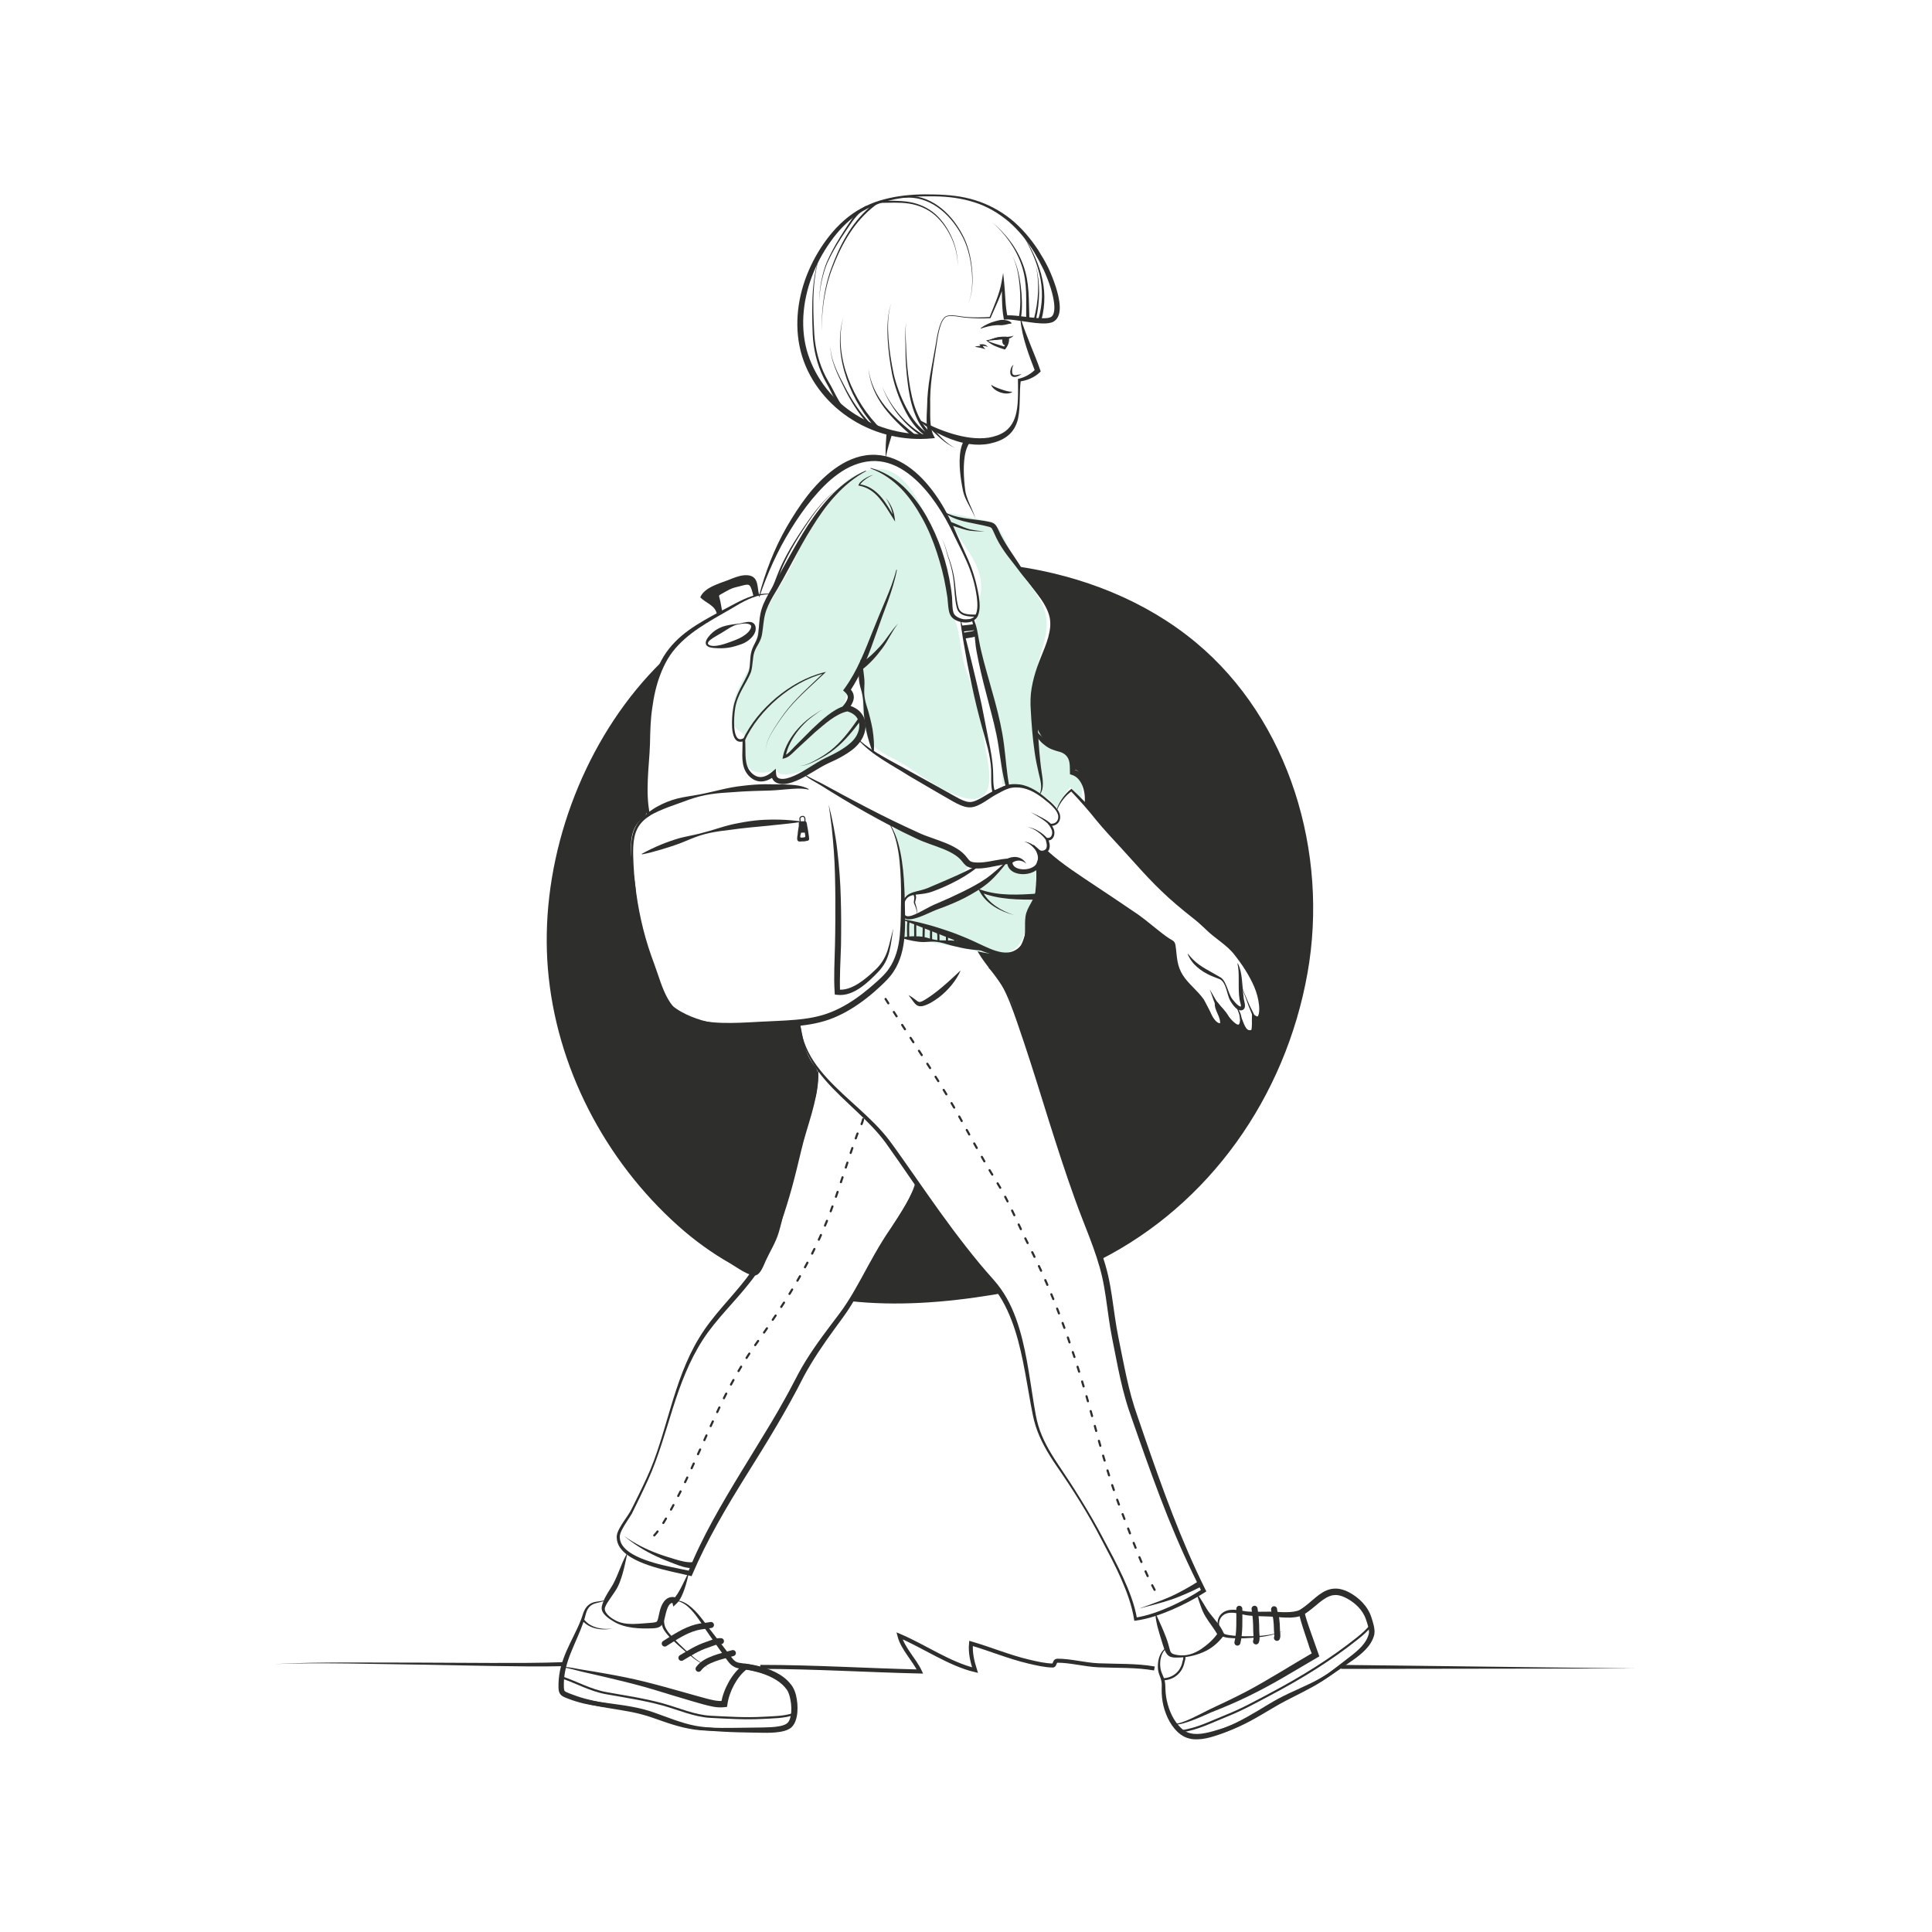 <?xml version="1.0" encoding="UTF-8"?>
<svg xmlns="http://www.w3.org/2000/svg" xmlns:xlink="http://www.w3.org/1999/xlink" version="1.1" x="0px" y="0px" viewBox="0 0 500 500" style="enable-background:new 0 0 500 500;" xml:space="preserve"> <g id="BACKGROUND"> <rect style="fill:#FFFFFF;" width="500" height="500"></rect> </g> <g id="OBJECTS"> <g> <g> <path style="fill:#2E2F2D;" d="M209.395,289.393c0.684-2.556,1.777-4.954,2.034-7.596c0.203-2.086,0.743-4.328-0.606-5.948 c-2.761-3.315-2.945-7.19-3.843-11.217c-3.122,0.616-6.459,0.436-9.634,0.55c-3.364,0.121-6.738,0.247-10.095-0.075 c-3.815-0.366-7.633-1.396-10.985-3.283c-3.99-2.246-4.859-4.515-6.331-8.697c-2.6-7.385-4.896-14.957-5.431-22.81 c-0.342-5.013-3.017-13.433,0.819-17.62c1.214-1.325,2.351-1.735,2.135-3.515c-0.465-3.827-1.199-8.402-0.217-12.169 c0.986-3.787,0.777-7.712,0.742-11.627c-0.021-2.407,0.128-4.1,0.798-6.338c0.478-1.596,1.309-6.646,2.383-7.7 c-18.311,17.969-29.211,44.757-29.657,70.245c-0.053,3.021,0.036,6.044,0.283,9.055c2.093,25.452,14.743,49.642,33.719,66.603 c4.135,3.696,8.642,6.977,13.465,9.717c1.413,0.803,4.985,3.492,6.631,3.078c1.258-0.317,2.059-2.65,2.535-3.697 c1.088-2.395,2.588-4.718,3.357-7.258c1.155-3.815,1.796-7.745,2.919-11.59c1.726-5.911,3.397-11.731,4.875-17.699 C209.323,289.666,209.359,289.529,209.395,289.393z"></path> </g> <g> <path style="fill:#2E2F2D;" d="M249.19,323.667c-2.628-3.417-5.001-7.42-7.382-10.95l-4.635-6.815 c-1.638,5.082-5.256,9.395-7.65,14.146c-2.073,4.114-4.806,8.413-6.872,12.59c-0.723,1.461-1.699,2.773-2.621,4.092 c11.912,1.306,24.377,0.436,37.151-1.676c0.576-0.095,1.142-0.215,1.714-0.32C256.627,330.707,251.871,327.152,249.19,323.667z"></path> </g> <g> <path style="fill:#2E2F2D;" d="M338.387,251.795c5.515-31.039-4.65-65.356-28.886-85.517 c-13.076-10.877-29.482-17.25-46.35-19.712c2.105,3.189,4.665,6.212,6.87,9.232c3.686,5.047,2.203,8.259-0.105,13.763 c-2.368,5.646-3.669,12.646-2.568,18.797c0.644,3.598,5.356,4.344,7.769,6.369c0.682,0.572,1.517,1.292,2.003,2.044 c0.75,1.16,0.737,2.331,0.228,3.521c3.032,0.409,3.951,3.829,3.686,6.453c-0.04,0.397-0.237,0.883-0.204,1.272 c0.068,0.783,1.125,1.523,1.694,1.959c0.755,0.578,1.358,1.159,2.003,1.875c1.589,1.765,3.182,3.525,4.764,5.296 c3.726,4.172,7.529,8.276,11.427,12.287c3.584,3.687,7.601,6.647,11.427,10.058c1.934,1.724,3.673,3.405,5.892,4.76 c3.212,1.962,4.977,5.634,6.608,8.876c1.233,2.451,1.91,4.91,1.992,7.653c0.026,0.857-0.297,4.119-1.997,2.876 c0.014,0.852,0.118,3.633-1.296,3.197c-0.881-0.272-1.533-1.644-1.85-2.415c-0.509,0.893-0.913,1.263-1.855,0.69 c-0.926-0.563-1.258-1.394-1.758-2.264c-0.749-1.302-1.956-2.43-2.978-3.552c-0.622,1.487,0.766,3.32,1.057,4.976 c0.148,0.838-0.236,1.213-0.999,0.698c-0.848-0.572-1.272-2.066-1.682-2.96c-0.508-1.107-1.165-2.206-1.809-3.241 c-0.863-1.39-2.284-2.36-3.383-3.547c-1.19-1.285-2.253-2.805-3.067-4.35c-1.071-2.033-1.255-4.414-1.97-6.572 c-0.357-1.076-1.681-1.528-2.514-2.169c-1.174-0.902-2.488-1.607-3.632-2.549c-0.77-0.634-1.502-1.306-2.325-1.899 c-1.982-1.428-3.909-2.764-5.949-4.11c-2.7-1.782-5.034-3.945-7.796-5.647c-1.023-0.63-1.984-1.343-3.012-1.962 c-1.108-0.667-1.981-1.286-2.884-2.221c-1.268-1.312-2.759-2.378-3.978-3.671c-0.621,0.723-1.461,0.65-2.337,0.691 c0.343,1.357-0.32,2.215-0.576,3.434c-0.094,0.446,0.113,1.167,0.156,1.682c0.085,1.021,0.002,2.043,0.052,3.065 c0.08,1.618-0.056,3.153-0.659,4.684c-0.481,1.222-1.045,2.312-1.317,3.607c-0.501,2.391-0.854,4.794-1.868,7.03 c-1.158,2.556-4.068,2.704-6.596,2.622c-1.826-0.06-3.43-1.141-5.199-1.416c1.566,3.105,3.976,5.62,5.925,8.471 c1.351,1.977,2.811,4.087,3.606,6.362c3.679,10.527,7.049,21.185,10.261,31.875c0.985,3.28,2.296,6.408,3.514,9.615 c1.037,2.73,1.772,5.565,2.717,8.324c1.69,4.936,3.686,9.75,5.652,14.574c0.171,0.42,0.311,0.863,0.451,1.307 C312.877,311.732,332.654,284.058,338.387,251.795z"></path> </g> </g> <g> <g> <path style="fill:#2E2F2D;" d="M145.979,431.199c-6.272,0.155-12.513,0.038-18.762-0.049l-18.737-0.346l-18.735-0.297 c-6.244-0.048-12.493-0.126-18.733,0.172c6.236-0.385,12.488-0.393,18.733-0.432l18.74,0.037l18.737,0.086 c6.242,0,12.496,0.029,18.711-0.211L145.979,431.199z"></path> </g> <path style="fill:none;stroke:#2E2F2D;stroke-width:1.041;stroke-miterlimit:10;" d="M196.765,431.39 c13.808,0,27.617,0.88,41.309,1.194c-1.469-3.104-4.424-5.896-5.294-9.244c6.26,2.637,13.002,7.343,19.551,8.883 c-0.706-2.254-1.263-4.531-1.03-6.908c4.992,1.451,9.869,3.513,14.93,4.699c1.971,0.462,4.223,1.006,6.286,1.019 c0.435,0.003,0.441-1.238,1.036-1.243c3.453-0.031,7.165,1.037,10.747,1.187c4.688,0.197,9.867,0.003,14.462,0.826"></path> <g> <polygon style="fill:#2E2F2D;" points="347.075,430.87 423.055,431.803 347.075,431.91 "></polygon> </g> </g> <g> <path style="fill:#DAF4EA;" d="M226.383,121.409c-10.019,0.684-17.077,15.1-20.566,22.959c-2.727,6.143-7.354,11.67-9.461,18.046 c-0.787,2.382-0.561,4.788-1.187,7.156c-0.92,3.481-3.268,6.326-4.522,9.653c-0.853,2.264-1.471,5.031-0.944,7.587 c0.526,2.55,2.127,2.015,2.927,3.651c1.208,2.467-1.241,5.557,0.876,7.984c1.899,2.177,5.211,1.566,7.563,0.866 c0.5,5.289,33.573-9.524,17.062-16.023c0.853-2.879,1.972-7.318,4.031-9.522c1.499,5.343,0.465,11.726,2.222,16.782 c1.322,3.805,6.612,5.37,10.131,7.639c3.952,2.549,15.583,11.348,19.905,7.732c3.237-2.708,0.771-10.006,0.319-14.203 c-0.633-5.878-2.305-11.995-4.47-17.528c-1.841-4.705-1.462-9.853-3.288-14.049c-1.731-3.977-1.596-8.051-2.777-12.431 C241.827,138.891,236.652,120.147,226.383,121.409z"></path> <path style="fill:#DAF4EA;" d="M245.569,132.721c0.942,6.047,7.309,10.912,8.21,17.284c0.499,3.531-0.606,6.005-1.081,9.186 c-0.823,5.519,2.443,12.009,3.136,17.767c0.523,4.339,0.942,8.563,1.863,12.856c0.939,4.376,1.522,8.744,1.735,13.135 c4.353,0.39,11.701,2.367,14.141,6.19c1.057-1.607,1.923-3.981,3.456-5.439c0.852,1,1.773,2.196,2.896,2.799 c0.012-2.085,0.849-6.988-1.97-7.37c-0.074-3.935-3.741-4.73-6.513-6.712c-5.437-3.887-3.93-12.792-3.168-18.669 c0.574-4.426,2.903-8.617,2.581-13.092c-0.419-5.83-5.421-9.975-8.101-14.937c-1.727-3.197-3.031-8.491-6.012-10.645 L245.569,132.721z"></path> <path style="fill:#DAF4EA;" d="M231.162,212.989c0.638,3.903,1.911,7.473,2.057,11.549c0.09,2.503-0.078,5.033,0.039,7.525 c4.964-0.591,15.578-3.622,17.568-8.488c-1.822-1.383-3.861-3.011-5.78-4.19c-2.087-1.283-4.532-1.434-6.533-2.867 L231.162,212.989z"></path> <path style="fill:#DAF4EA;" d="M260.909,223.327c-2.788,1.55-4.983,4.304-7.612,6.125c-3.45,2.39-7.506,3.832-11.339,5.551 c-2.475,1.11-4.634,1.604-7.179,2.311c-2.345,0.651-1.686,2.822-1.561,5.11c5.037,0.726,9.901,1.986,14.967,2.701 c3.371,0.476,6.53,1.891,9.992,1.711c2.771-0.145,4.548-0.674,6.069-3.16c1.903-3.11,1.125-6.769,2.671-9.994 c1.277-2.661,1.343-5.997,1.149-8.933c-1.383,0.554-7.217,1.487-6.659-1.718C260.8,223.602,260.113,224.108,260.909,223.327z"></path> <g> <g> <g> <path style="fill:#2E2F2D;" d="M264.257,82.743c0.372,1.104,0.747,2.195,1.162,3.272c0.407,1.078,0.824,2.151,1.257,3.219 c0.847,2.143,1.765,4.267,2.515,6.48l0.143,0.424l-0.303,0.287c-0.709,0.673-1.546,1.179-2.417,1.561 c-0.873,0.382-1.795,0.633-2.731,0.736l0.31-0.345c-0.462,3.239-0.04,6.526-0.704,9.866c-0.343,1.654-1.191,3.34-2.602,4.473 c-1.39,1.166-3.084,1.718-4.768,2.095c-3.437,0.704-6.914,0-10.033-1.165c-1.571-0.588-3.078-1.316-4.51-2.158 c-1.439-0.828-2.806-1.772-4.074-2.829l0.087-0.13c2.904,1.53,5.884,2.843,8.956,3.756c3.06,0.896,6.241,1.424,9.294,0.982 c1.509-0.252,3.03-0.737,4.243-1.598c1.213-0.865,2.093-2.152,2.599-3.649c0.507-1.498,0.693-3.136,0.749-4.762 c0.068-1.632,0.033-3.27,0.018-4.926l-0.002-0.271l0.313-0.074c1.679-0.396,3.194-1.33,4.326-2.521l-0.159,0.711 c-0.847-2.14-1.661-4.319-2.366-6.546c-0.344-1.116-0.662-2.243-0.914-3.388c-0.243-1.146-0.45-2.302-0.542-3.469 L264.257,82.743z"></path> </g> <g> <path style="fill:#2E2F2D;" d="M244.457,82.09c0.387-0.366,0.94-0.441,1.426-0.475c0.502-0.026,1,0.011,1.493,0.067 c0.988,0.116,1.951,0.32,2.935,0.37c1.966,0.137,3.943,0.123,5.905-0.021l-0.137,0.099c1.161-3.007,2.562-5.951,3.112-9.075 l0.427-2.421l0.256,2.457c0.316,3.039,0.252,6.092,0.896,8.972l-0.586-0.42c1.93-0.154,3.604,0.185,5.349,0.367 c1.717,0.2,3.457,0.419,5.083,0.342c0.401-0.027,0.782-0.088,1.107-0.186c0.271-0.11,0.512-0.257,0.684-0.522 c0.363-0.505,0.464-1.308,0.464-2.097c-0.02-1.614-0.432-3.294-0.928-4.92c-0.507-1.63-1.131-3.242-1.843-4.796 c-0.743-1.529-1.56-3.062-2.438-4.536c-1.801-2.926-3.971-5.632-6.557-7.898c-2.62-2.207-5.633-4.01-8.934-5.035 c-3.29-1.063-6.751-1.497-10.227-1.548c-3.473-0.072-6.956,0.095-10.355,0.745c-1.692,0.354-3.354,0.831-4.961,1.446 c-1.595,0.646-3.122,1.438-4.561,2.368c-2.842,1.916-5.221,4.449-7.194,7.262c-1.99,2.796-3.612,5.853-4.804,9.064 c-2.38,6.391-3.039,13.556-0.957,20.01c1.064,3.218,2.696,6.242,4.805,8.897c2.11,2.654,4.695,4.933,7.581,6.731 c5.78,3.581,12.679,5.389,19.527,4.977l-0.474,0.82c-0.59-1.33-0.706-2.719-0.741-4.053c-0.028-1.34,0.072-2.658,0.124-3.955 c0.033-2.623,0.316-5.273,0.754-7.857l1.404-7.737c0.222-1.288,0.41-2.591,0.728-3.868c0.158-0.638,0.342-1.272,0.587-1.886 C243.658,83.169,243.957,82.557,244.457,82.09z M244.56,82.207c-0.897,0.92-1.23,2.26-1.552,3.501 c-0.303,1.27-0.486,2.563-0.67,3.862c-0.385,2.593-0.849,5.174-1.165,7.768c-0.332,2.597-0.509,5.181-0.433,7.8 c0.004,1.321-0.036,2.623,0.047,3.901c0.084,1.269,0.271,2.544,0.802,3.599l0.372,0.74l-0.846,0.08 c-7.063,0.666-14.386-0.981-20.455-4.772c-6.074-3.734-10.948-9.606-13.078-16.484c-2.135-6.918-1.353-14.41,1.219-20.986 c1.301-3.3,3.029-6.425,5.146-9.261c2.11-2.829,4.657-5.387,7.664-7.292c1.515-0.926,3.112-1.702,4.767-2.323 c1.666-0.592,3.376-1.028,5.104-1.353c3.463-0.629,6.982-0.763,10.476-0.657c3.486,0.078,7.025,0.421,10.391,1.479 c3.368,1.031,6.528,2.74,9.3,4.938c2.738,2.246,5.061,4.971,7.003,7.921c0.943,1.498,1.845,3.002,2.626,4.609 c0.755,1.608,1.408,3.248,1.954,4.942c0.53,1.696,0.994,3.434,1.041,5.315c-0.007,0.931-0.088,1.962-0.74,2.906 c-0.317,0.47-0.826,0.823-1.37,1.016c-0.511,0.154-0.996,0.214-1.465,0.242c-1.863,0.076-3.595-0.222-5.33-0.462l-2.576-0.376 c-0.844-0.112-1.718-0.221-2.473-0.169l-0.504,0.035l-0.082-0.455c-0.552-3.079-0.348-6.134-0.546-9.124l0.682,0.036 c-0.703,3.232-2.241,6.111-3.495,9.065l-0.04,0.094l-0.098,0.005c-1.982,0.105-3.967,0.062-5.94-0.103 c-0.992-0.057-1.968-0.27-2.941-0.39c-0.487-0.059-0.977-0.098-1.463-0.076C245.412,81.812,244.91,81.878,244.56,82.207z"></path> </g> <g> <path style="fill:#2E2F2D;" d="M224.133,121.935c-3.024,1.623-5.664,3.834-7.95,6.345c-2.305,2.5-4.255,5.306-6.048,8.202 c-3.634,5.762-6.513,12.051-10.116,17.904c-0.829,1.472-1.592,2.966-2.007,4.537c-0.418,1.581-0.485,3.302-0.769,5.032 c-0.115,0.891-0.47,1.815-0.911,2.565c-0.425,0.762-0.859,1.471-1.098,2.234c-0.509,1.557-0.375,3.309-0.845,5.058 c-0.635,1.702-1.574,3.108-2.362,4.636c-0.811,1.497-1.476,3.072-1.749,4.742c-0.269,1.66-0.36,3.391-0.25,5.066 c0.072,0.829,0.188,1.688,0.559,2.371c0.189,0.329,0.44,0.598,0.75,0.658c0.305,0.08,0.672-0.014,1.019-0.184l0.451-0.22 l0.04,0.51c0.108,1.383,0.031,2.74,0.086,4.063c0.057,1.312,0.23,2.635,0.868,3.683c0.616,1.022,1.693,1.874,2.8,1.955 c1.126,0.091,2.272-0.524,3.222-1.335l0.949-0.811l0.075,1.279c0.037,0.638,0.266,1.037,0.778,1.221 c0.517,0.192,1.231,0.161,1.894,0.015c1.375-0.327,2.728-0.975,4.028-1.715c1.306-0.746,2.584-1.589,3.92-2.392 c0.666-0.403,1.356-0.79,2.073-1.144c0.724-0.353,1.385-0.65,2.062-1.001c1.339-0.685,2.627-1.444,3.787-2.34 c1.157-0.89,2.109-1.896,2.606-3.178c0.508-1.236,0.56-2.666-0.092-3.729c-0.602-1.098-1.876-1.734-3.226-2.007l-1.292-0.261 l0.819-1.014c0.527-0.652,1.016-1.338,1.16-1.948c0.075-0.303,0.046-0.552-0.061-0.807c-0.108-0.256-0.318-0.521-0.586-0.768 l-0.52-0.476l0.398-0.548c1.614-2.218,2.951-4.658,4.107-7.192c1.168-2.53,2.17-5.151,3.221-7.762 c1.028-2.622,2.141-5.223,3.232-7.807c1.097-2.584,2.127-5.198,2.814-7.924l0.152,0.033c-0.52,2.777-1.397,5.478-2.337,8.135 c-0.968,2.653-1.973,5.266-2.884,7.928c-1.858,5.293-3.781,10.701-7.061,15.479l-0.121-1.024 c0.386,0.338,0.771,0.75,1.016,1.304c0.25,0.548,0.299,1.224,0.158,1.776c-0.283,1.116-0.903,1.872-1.456,2.592l-0.472-1.275 c0.82,0.186,1.655,0.409,2.413,0.879c0.771,0.422,1.453,1.083,1.912,1.872c0.972,1.597,0.86,3.581,0.222,5.15 c-0.607,1.61-1.85,2.929-3.124,3.884c-1.288,0.965-2.672,1.748-4.077,2.442c-0.692,0.346-1.437,0.67-2.098,0.982 c-0.665,0.317-1.323,0.672-1.976,1.054c-1.309,0.76-2.609,1.592-3.983,2.351c-1.378,0.751-2.827,1.449-4.461,1.788 c-0.831,0.147-1.719,0.218-2.65-0.137c-0.457-0.179-0.914-0.529-1.18-0.993c-0.271-0.461-0.352-0.962-0.366-1.419l1.024,0.468 c-1.098,0.877-2.519,1.684-4.137,1.504c-0.786-0.098-1.53-0.438-2.103-0.914c-0.598-0.44-1.075-1.047-1.434-1.689 c-0.723-1.316-0.823-2.784-0.842-4.145c-0.009-1.376,0.111-2.72,0.052-4.034l0.49,0.29c-0.424,0.187-0.94,0.332-1.476,0.183 c-0.546-0.138-0.904-0.589-1.118-0.999c-0.411-0.857-0.519-1.744-0.584-2.616c-0.09-1.751,0.021-3.473,0.321-5.196 c0.322-1.721,0.992-3.356,1.78-4.89c0.763-1.529,1.704-3.036,2.242-4.564c0.431-1.579,0.183-3.357,0.673-5.112 c0.242-0.891,0.685-1.678,1.062-2.429c0.392-0.751,0.631-1.469,0.712-2.288c0.209-1.666,0.199-3.404,0.585-5.172 c0.377-1.781,1.187-3.386,2.021-4.907c3.446-5.936,6.521-12.065,10.278-17.89c1.905-2.884,4.021-5.654,6.467-8.118 c2.453-2.445,5.287-4.558,8.456-5.935L224.133,121.935z"></path> </g> <g> <path style="fill:#2E2F2D;" d="M222.212,191.338c1.966,1.842,4.249,3.277,6.584,4.601c2.326,1.345,4.732,2.568,7.096,3.914 l7.082,3.905l3.528,1.975c1.193,0.655,2.323,1.342,3.492,1.674c0.592,0.163,1.117,0.208,1.663,0.084 c0.564-0.121,1.145-0.378,1.715-0.671c1.146-0.598,2.263-1.356,3.508-2.008l1.844-0.882c0.617-0.293,1.267-0.581,1.966-0.771 c0.705-0.201,1.437-0.247,2.135-0.232c0.707,0.016,1.415,0.106,2.096,0.288c2.753,0.754,4.903,2.569,6.951,4.323 c0.507,0.459,0.994,0.944,1.432,1.483c0.424,0.545,0.841,1.13,1.017,1.86c0.151,0.726,0.014,1.539-0.516,2.121 c-0.525,0.579-1.34,0.801-2.067,0.722l0.257-0.421c0.233,0.355,0.482,0.722,0.664,1.149c0.185,0.424,0.27,0.924,0.203,1.396 c-0.054,0.464-0.231,0.972-0.652,1.322c-0.421,0.36-1.017,0.411-1.488,0.304l0.155-0.667c0.26,0.091,0.279,0.203,0.34,0.272 c0.046,0.075,0.078,0.141,0.105,0.205c0.054,0.128,0.095,0.249,0.13,0.368c0.072,0.241,0.126,0.474,0.173,0.719 c0.083,0.532,0.078,1.054-0.174,1.611c-0.312,0.574-0.836,0.869-1.394,0.995c-0.553,0.117-1.194,0.033-1.694-0.364l0.705-0.545 c0.247,0.534,0.465,1.095,0.554,1.712c0.083,0.614,0.031,1.282-0.224,1.889c-0.516,1.243-1.705,1.995-2.859,2.316 c-1.175,0.325-2.423,0.352-3.633-0.046c-0.599-0.203-1.206-0.544-1.659-1.112c-0.461-0.558-0.67-1.345-0.598-2.033l0.722,0.765 c-2.35,0.128-4.736,0.952-7.347,1.168c-0.654,0.048-1.321,0.068-1.996-0.002c-0.66-0.05-1.525-0.241-2.163-0.819 c-0.607-0.561-0.897-1.065-1.289-1.468c-0.38-0.404-0.798-0.761-1.278-1.08c-1.91-1.298-4.277-2.064-6.61-2.907 c-1.165-0.422-2.377-0.876-3.523-1.428l-3.377-1.621c-4.461-2.245-8.85-4.619-13.147-7.143 c-2.146-1.267-4.278-2.556-6.395-3.866c-1.062-0.668-2.084-1.342-3.176-1.939c-1.082-0.615-2.171-1.255-3.128-2.071 l0.097-0.123c1.009,0.715,2.122,1.259,3.237,1.803c1.132,0.522,2.234,1.144,3.321,1.729c2.179,1.196,4.366,2.378,6.566,3.532 c4.394,2.317,8.807,4.59,13.305,6.671l3.372,1.56c1.104,0.513,2.23,0.916,3.409,1.325c2.327,0.846,4.769,1.609,6.994,3.12 c0.549,0.379,1.076,0.84,1.539,1.352c0.456,0.506,0.823,1.08,1.136,1.362c0.522,0.534,1.865,0.543,2.999,0.491 c2.36-0.138,4.764-0.934,7.399-1.039l0.832-0.033l-0.11,0.798c-0.111,0.802,0.405,1.46,1.307,1.789 c0.876,0.325,1.931,0.35,2.879,0.111c0.946-0.239,1.826-0.771,2.201-1.587c0.401-0.81,0.225-1.849-0.183-2.786l-0.842-1.932 l1.548,1.387c0.227,0.203,0.592,0.29,0.949,0.231c0.349-0.05,0.708-0.275,0.849-0.525c0.156-0.287,0.204-0.743,0.151-1.126 c-0.032-0.215-0.075-0.438-0.128-0.646c-0.026-0.105-0.057-0.207-0.091-0.295c-0.016-0.045-0.035-0.084-0.048-0.109 c-0.001-0.028-0.052-0.018,0.095,0.033l0.155-0.667c0.348,0.088,0.691,0.062,0.938-0.133c0.253-0.188,0.412-0.532,0.468-0.904 c0.133-0.752-0.279-1.461-0.746-2.169l-0.324-0.491l0.58,0.07c0.606,0.073,1.232-0.102,1.632-0.529 c0.404-0.417,0.533-1.082,0.419-1.666c-0.303-1.21-1.34-2.197-2.302-3.077c-2.024-1.714-4.242-3.409-6.796-3.952 c-1.249-0.25-2.614-0.251-3.784,0.124c-1.173,0.387-2.365,1.148-3.532,1.744c-1.123,0.648-2.199,1.483-3.437,2.158 c-0.62,0.337-1.275,0.658-2.028,0.844c-0.773,0.209-1.633,0.122-2.338-0.077c-1.441-0.409-2.644-1.144-3.801-1.802 l-3.516-2.025l-7.005-4.097c-4.493-2.869-9.535-5.296-13.206-9.379L222.212,191.338z"></path> </g> <g> <path style="fill:#2E2F2D;" d="M244.331,132.451c3.248,1.786,6.934,1.762,10.602,2.391c0.461,0.085,0.898,0.159,1.392,0.279 c0.244,0.063,0.514,0.138,0.803,0.305c0.29,0.163,0.542,0.424,0.699,0.663c0.582,0.947,0.837,1.737,1.273,2.533 c0.818,1.582,1.797,3.09,2.816,4.601c1.007,1.511,2.049,3.064,3.007,4.615c0.982,1.523,2.093,2.992,3.179,4.475 c1.087,1.483,2.178,2.976,3.075,4.609c0.427,0.828,0.816,1.682,1.104,2.591c0.265,0.924,0.365,1.882,0.352,2.833 c-0.023,1.909-0.464,3.768-1.035,5.534c-0.563,1.774-1.23,3.488-1.784,5.195c-1.1,3.448-1.674,6.958-1.396,10.549 c0.148,3.662,0.235,7.312,0.566,10.941c0.169,1.813,0.34,3.63,0.621,5.432c0.145,0.902,0.282,1.832,0.289,2.777 c0.009,0.932-0.128,1.939-0.693,2.716l-0.133-0.082c0.413-0.804,0.428-1.723,0.323-2.602c-0.108-0.888-0.35-1.759-0.561-2.655 c-0.423-1.799-0.796-3.612-1.058-5.441c-0.532-3.659-0.822-7.341-1.016-11.006c-0.122-1.823-0.095-3.801,0.236-5.648 c0.313-1.866,0.817-3.682,1.431-5.443c1.224-3.519,3.015-6.749,3.358-10.304c0.071-0.879,0.037-1.768-0.148-2.625 c-0.198-0.862-0.537-1.7-0.941-2.506c-0.827-1.608-1.862-3.121-2.992-4.557c-1.121-1.447-2.344-2.811-3.485-4.28 c-1.095-1.489-2.226-2.892-3.356-4.363c-1.107-1.475-2.164-3.034-2.992-4.732c-0.422-0.825-0.763-1.789-1.136-2.41 c-0.176-0.27-0.31-0.355-0.745-0.489c-0.392-0.115-0.856-0.218-1.293-0.318c-1.754-0.399-3.574-0.699-5.382-1.146 c-1.8-0.451-3.592-1.163-5.063-2.3L244.331,132.451z"></path> </g> <g> <path style="fill:#2E2F2D;" d="M268.284,224.11c0.761,2.205,0.925,4.518,0.857,6.88c-0.097,1.262-0.612,2.425-1.146,3.441 c-0.528,1.034-1.082,1.942-1.308,2.925c-0.566,2.047-0.381,4.519-1.473,6.686c-0.559,1.061-1.461,1.909-2.488,2.479 c-1.049,0.585-2.277,0.831-3.47,0.784c-2.41-0.065-4.64-0.955-6.727-1.837c-2.066-0.882-4.212-1.627-6.315-2.462l-12.677-4.984 l0.042-0.15c4.52,0.74,8.933,2.017,13.226,3.578c2.138,0.804,4.248,1.675,6.323,2.678c2.051,0.946,4.047,1.982,6.198,2.326 c1.064,0.142,2.181,0.091,3.15-0.399c0.991-0.474,1.819-1.262,2.285-2.237c0.456-0.991,0.525-2.107,0.52-3.228 c0.006-1.122-0.043-2.287,0.133-3.488c0.192-1.271,0.827-2.357,1.362-3.32c0.542-0.977,0.998-1.922,1.164-2.933 c0.224-2.164,0.396-4.454,0.192-6.703L268.284,224.11z"></path> </g> <g> <path style="fill:#2E2F2D;" d="M233.561,242.621c0.95-0.233,1.891-0.295,2.83-0.317c0.937-0.004,1.875,0.016,2.796,0.205 c0.921,0.19,1.823,0.541,2.744,0.694c0.921,0.159,1.854,0.199,2.801,0.18c0.946-0.022,1.89,0.004,2.823,0.113 c0.934,0.097,1.87,0.199,2.789,0.4c1.829,0.429,3.634,1.017,5.309,1.98l-0.04,0.151c-1.926,0.011-3.758-0.216-5.585-0.494 c-0.911-0.149-1.808-0.373-2.711-0.581c-0.906-0.19-1.803-0.442-2.701-0.722c-0.899-0.272-1.813-0.468-2.741-0.527 c-0.929-0.06-1.88,0.092-2.812,0.099c-0.933,0.01-1.85-0.135-2.768-0.293c-0.917-0.172-1.833-0.372-2.742-0.733 L233.561,242.621z"></path> </g> <g> <path style="fill:#2E2F2D;" d="M207.009,264.284c0.23,3.758,1.576,7.371,3.643,10.471c2.073,3.113,4.733,5.78,7.463,8.348 c2.742,2.565,5.607,5.022,8.274,7.726c1.331,1.354,2.606,2.774,3.766,4.298c1.147,1.523,2.216,3.059,3.312,4.599 c4.351,6.158,8.587,12.384,13.083,18.405c2.254,3.005,4.555,5.971,6.947,8.859c1.203,1.439,2.429,2.854,3.68,4.253 c1.288,1.447,2.407,3.035,3.356,4.708c1.905,3.354,3.111,7.016,4.04,10.691c0.919,3.686,1.541,7.42,2.119,11.144l0.873,5.579 c0.318,1.856,0.593,3.711,1.125,5.487c1.042,3.582,2.956,6.844,5.033,9.966c2.099,3.12,4.187,6.272,6.143,9.493 c1.981,3.207,3.877,6.477,5.625,9.816c1.78,3.317,3.567,6.643,5.15,10.077c1.572,3.431,2.98,6.988,3.633,10.766l-0.438-0.327 c3.106-0.465,6.118-1.587,9.019-2.86c2.899-1.298,5.713-2.812,8.351-4.559l-0.183,0.692 c-3.287-6.368-6.203-12.921-8.879-19.562c-2.651-6.651-5.07-13.386-7.442-20.128l-1.773-5.057 c-0.597-1.673-1.179-3.411-1.664-5.142c-0.991-3.471-1.733-6.993-2.418-10.502l-1.038-5.253 c-0.357-1.775-0.633-3.556-0.887-5.331c-0.505-3.549-0.925-7.079-1.696-10.513c-1.587-6.852-4.649-13.351-7.043-20.113 c-2.435-6.735-4.614-13.549-6.772-20.361c-2.13-6.821-4.224-13.648-6.493-20.415c-1.155-3.374-2.248-6.781-3.568-10.085 c-0.665-1.65-1.398-3.274-2.281-4.816c-0.874-1.542-1.914-3.008-3.241-4.189l0.1-0.12c1.383,1.16,2.479,2.617,3.408,4.151 c0.938,1.533,1.725,3.151,2.442,4.793c1.418,3.296,2.635,6.655,3.851,10.018c2.407,6.734,4.643,13.525,6.901,20.301 c2.239,6.781,4.496,13.554,7.001,20.226c2.467,6.656,5.594,13.153,7.246,20.258c0.803,3.539,1.235,7.113,1.747,10.633 c0.256,1.76,0.534,3.51,0.885,5.236l1.053,5.257c0.704,3.496,1.417,6.977,2.36,10.384c0.469,1.712,1.01,3.367,1.601,5.062 l1.738,5.067c4.658,13.491,9.467,26.947,15.819,39.71l0.217,0.436l-0.4,0.257c-2.731,1.75-5.602,3.239-8.569,4.516 c-2.972,1.25-6.041,2.35-9.293,2.785l-0.379,0.051l-0.059-0.378c-0.574-3.673-1.905-7.213-3.412-10.64 c-1.523-3.431-3.305-6.747-5.061-10.08c-3.436-6.698-7.485-13.051-11.772-19.244c-2.116-3.115-4.066-6.427-5.227-10.075 c-0.585-1.827-0.9-3.705-1.254-5.552l-0.983-5.568c-0.65-3.706-1.337-7.401-2.31-11.009c-0.968-3.605-2.258-7.122-4.08-10.33 c-0.918-1.597-1.991-3.097-3.216-4.457c-1.268-1.402-2.518-2.826-3.739-4.27c-2.443-2.89-4.761-5.879-6.991-8.927 c-4.474-6.086-8.669-12.352-12.967-18.53l-3.242-4.606c-1.094-1.495-2.313-2.906-3.597-4.262 c-2.574-2.711-5.387-5.218-8.098-7.849c-2.713-2.62-5.32-5.428-7.331-8.664c-2.008-3.225-3.257-6.951-3.367-10.739 L207.009,264.284z"></path> </g> <g> <path style="fill:#2E2F2D;" d="M211.692,276.276c0.365,3.266-0.272,6.542-1.041,9.697c-0.776,3.171-1.825,6.258-2.685,9.37 c-0.815,3.113-1.515,6.31-2.339,9.453c-0.8,3.156-1.721,6.285-2.736,9.389c-1.035,3.096-2.182,6.165-3.551,9.144 c-0.66,1.495-1.458,2.97-2.305,4.384c-0.877,1.4-1.83,2.751-2.848,4.038c-4.038,5.181-8.831,9.617-12.319,15.013 c-3.488,5.409-5.795,11.521-7.742,17.697c-0.972,3.095-1.897,6.211-2.916,9.301c-1.021,3.084-2.096,6.172-3.458,9.134 c-1.347,2.979-2.762,5.86-4.222,8.819c-0.845,1.417-1.815,2.722-2.54,4.13c-0.35,0.711-0.667,1.407-0.587,2.121 c0.037,0.735,0.303,1.44,0.733,2.051c0.873,1.23,2.253,2.086,3.659,2.784c1.43,0.684,2.947,1.209,4.487,1.658 c3.093,0.908,6.258,1.431,9.481,2.131l-0.721,0.365c3.659-9.203,8.723-17.731,13.821-26.127 c2.547-4.207,5.159-8.363,7.671-12.571c1.255-2.104,2.489-4.219,3.665-6.364c1.215-2.138,2.274-4.296,3.467-6.498 c2.359-4.38,5.276-8.409,8.232-12.338c1.483-1.98,3.005-3.879,4.303-5.925c1.33-2.035,2.513-4.175,3.704-6.317 c2.345-4.295,4.674-8.685,7.475-12.737c1.361-2.043,2.714-4.087,3.934-6.209c0.604-1.063,1.176-2.146,1.673-3.26 c0.494-1.113,0.916-2.273,1.068-3.48l0.156,0.014c-0.107,1.242-0.491,2.436-0.946,3.582c-0.459,1.148-0.993,2.263-1.56,3.358 c-1.148,2.184-2.419,4.298-3.715,6.387c-2.682,4.116-4.849,8.486-7.094,12.874c-1.129,2.188-2.312,4.36-3.629,6.466 c-1.303,2.128-2.827,4.095-4.255,6.071c-2.895,3.959-5.646,7.993-7.961,12.266c-4.42,8.772-9.613,17.219-14.824,25.519 c-5.192,8.326-10.201,16.768-14.041,25.759l-0.208,0.487l-0.513-0.122c-3.108-0.741-6.355-1.347-9.482-2.335 c-1.567-0.491-3.12-1.062-4.607-1.81c-1.463-0.768-2.938-1.694-3.938-3.152c-0.49-0.724-0.803-1.602-0.827-2.491 c-0.039-0.431,0.053-0.932,0.196-1.336c0.143-0.415,0.33-0.794,0.527-1.164c0.797-1.466,1.804-2.758,2.649-4.113 c0.767-1.367,1.464-2.885,2.188-4.322c0.718-1.456,1.425-2.914,2.099-4.388c2.767-5.866,4.389-12.183,6.284-18.394 c1.87-6.213,3.961-12.466,7.407-18.089c3.418-5.668,8.227-10.204,12.136-15.288c1.958-2.551,3.694-5.222,5.019-8.144 c1.374-2.911,2.535-5.926,3.59-8.978c2.089-6.123,3.669-12.397,5.412-18.686c0.941-3.13,2.066-6.172,2.971-9.278 c0.883-3.099,1.621-6.292,1.442-9.533L211.692,276.276z"></path> </g> <g> <path style="fill:#2E2F2D;" d="M299.17,417.75c0.915,2.008,1.834,3.954,2.609,6.025c0.403,1.018,0.695,2.145,0.955,3.109 c0.137,0.498,0.275,0.82,0.61,1.031c0.361,0.213,0.897,0.329,1.423,0.413c1.064,0.161,2.137,0.101,3.173-0.181 c1.033-0.281,1.997-0.774,2.885-1.348c1.742-1.194,3.337-2.603,4.453-4.315l-0.068,0.806c-0.421-0.819-0.959-1.602-1.523-2.413 c-0.569-0.805-1.171-1.628-1.709-2.524c-0.269-0.447-0.515-0.916-0.731-1.402c-0.211-0.485-0.364-0.952-0.547-1.43 c-0.34-0.956-0.663-1.919-0.949-2.898l0.141-0.068c0.578,0.838,1.119,1.691,1.643,2.552c0.521,0.887,0.989,1.712,1.601,2.462 c0.588,0.772,1.244,1.522,1.868,2.336c0.633,0.805,1.229,1.695,1.672,2.696l0.2,0.451l-0.268,0.355 c-1.407,1.862-3.235,3.354-5.338,4.224c-2.087,0.883-4.3,1.342-6.546,1.345c-0.559,0.009-1.132,0.028-1.782-0.188 c-0.324-0.119-0.647-0.348-0.873-0.622c-0.235-0.274-0.379-0.558-0.513-0.828c-0.474-1.093-0.721-2.089-1.057-3.128 c-0.634-2.063-1.325-4.191-1.48-6.425L299.17,417.75z"></path> </g> <g> <path style="fill:#2E2F2D;" d="M301.914,426.524c-1.071,0.881-1.557,2.247-1.648,3.577c-0.044,0.668,0.001,1.355,0.132,1.996 c0.135,0.631,0.432,1.221,0.708,1.897c0.284,0.658,0.452,1.455,0.473,2.172c0.032,0.725,0.031,1.399,0.101,2.069 c0.13,1.344,0.437,2.669,0.87,3.941c0.442,1.269,1.046,2.476,1.812,3.549c0.757,1.057,1.73,2.039,2.81,2.537 c1.115,0.498,2.423,0.571,3.729,0.416c1.31-0.169,2.629-0.507,3.944-0.915c5.323-1.465,10.157-4.299,14.993-7.092 c4.878-2.762,10.191-4.688,14.572-8.114c1.115-0.826,2.211-1.684,3.317-2.539c1.108-0.863,2.23-1.677,3.257-2.565 c1.017-0.891,1.965-1.859,2.592-2.973c0.311-0.551,0.553-1.144,0.687-1.727c0.089-0.462-0.014-1.128-0.168-1.751 c-0.158-0.637-0.374-1.274-0.602-1.935c-0.206-0.611-0.483-1.181-0.826-1.723c-0.684-1.082-1.615-2.015-2.673-2.786 c-1.07-0.763-2.241-1.404-3.411-1.663c-0.588-0.146-1.172-0.119-1.746-0.029c-0.571,0.128-1.13,0.352-1.678,0.671 c-1.1,0.625-2.125,1.558-3.217,2.446c-0.543,0.451-1.116,0.892-1.708,1.315c-0.317,0.202-0.597,0.399-0.95,0.596 c-0.374,0.209-0.76,0.344-1.14,0.447c-1.527,0.392-2.981,0.315-4.397,0.239c-1.425-0.102-2.764-0.234-4.155-0.256 c-1.387-0.034-2.796-0.068-4.213-0.21c-1.469-0.124-2.803-0.625-4.118-0.722c-0.659-0.048-1.322-0.019-1.914,0.197 c-0.594,0.212-1.112,0.619-1.447,1.165c-0.673,1.112-0.484,2.642,0.272,3.777l-0.126,0.091 c-0.891-1.085-1.28-2.729-0.587-4.111c0.343-0.676,0.94-1.227,1.64-1.536c0.705-0.323,1.473-0.381,2.2-0.372 c1.48,0.037,2.83,0.464,4.155,0.492c1.367,0.063,2.75,0.009,4.152,0.008c2.814-0.087,5.704,0.469,8.124-0.209 c0.289-0.089,0.563-0.199,0.792-0.34c0.251-0.151,0.538-0.364,0.807-0.538c0.536-0.397,1.063-0.814,1.587-1.263 c1.058-0.882,2.087-1.871,3.403-2.656c0.651-0.398,1.4-0.696,2.191-0.869c0.796-0.135,1.635-0.152,2.405,0.035 c1.555,0.35,2.874,1.112,4.047,1.987c1.177,0.893,2.236,1.985,3.02,3.28c0.392,0.644,0.713,1.344,0.94,2.06 c0.214,0.662,0.436,1.352,0.6,2.073c0.149,0.729,0.309,1.474,0.135,2.392c-0.19,0.775-0.501,1.478-0.898,2.127 c-0.795,1.298-1.877,2.311-2.98,3.218c-1.112,0.906-2.284,1.686-3.423,2.475c-1.144,0.795-2.288,1.602-3.456,2.379 c-4.631,3.27-10.031,5.037-14.809,7.853c-2.387,1.429-4.719,2.974-7.156,4.37c-2.423,1.401-5.017,2.631-7.689,3.519 c-1.337,0.45-2.715,0.876-4.176,1.059c-0.732,0.085-1.48,0.119-2.239,0.057c-0.76-0.076-1.522-0.272-2.237-0.597 c-1.451-0.713-2.464-1.83-3.316-3.03c-0.828-1.219-1.437-2.555-1.875-3.932c-0.439-1.378-0.682-2.81-0.749-4.249 c-0.038-0.722-0.001-1.445,0.003-2.114c0.007-0.678-0.085-1.273-0.316-1.914c-0.212-0.628-0.534-1.308-0.626-2.061 c-0.09-0.737-0.077-1.456,0.026-2.175c0.2-1.415,0.862-2.859,2.084-3.645L301.914,426.524z"></path> </g> <g> <path style="fill:#2E2F2D;" d="M303.774,445.904c0.617,0.814,1.334,1.546,2.139,2.142c0.798,0.589,1.753,0.904,2.725,0.998 c1.963,0.185,3.945-0.359,5.856-1.009c1.941-0.663,3.806-1.401,5.625-2.307c1.816-0.901,3.583-1.914,5.342-2.957 c1.763-1.043,3.482-2.148,5.33-3.14c1.835-0.982,3.715-1.84,5.584-2.68c1.865-0.846,3.718-1.709,5.471-2.722 c1.755-1.022,3.45-2.177,5.124-3.365c1.665-1.205,3.401-2.323,4.903-3.685c0.747-0.682,1.431-1.437,1.955-2.285 c0.269-0.419,0.482-0.869,0.653-1.331c0.087-0.229,0.143-0.473,0.208-0.704c0.049-0.216,0.051-0.456,0.041-0.695 c-0.059-0.97-0.379-1.948-0.718-2.905c-0.321-0.965-0.755-1.841-1.357-2.632c-1.179-1.578-2.862-2.797-4.637-3.59 c-0.896-0.356-1.826-0.557-2.726-0.468c-0.902,0.083-1.758,0.47-2.558,1.005c-1.604,1.08-3.014,2.638-4.797,3.848l-0.336,0.226 l-0.168,0.113l-0.042,0.028c0.004,0.006,0.167-0.107,0.207-0.197c0.07-0.133,0.058-0.129,0.069-0.15 c0.007-0.021,0.012-0.042,0.013-0.064c0.006-0.026,0.005,0.085,0.027,0.185c0.016,0.1,0.043,0.217,0.069,0.33 c0.111,0.463,0.256,0.948,0.407,1.429c0.304,0.964,0.638,1.93,0.977,2.895l2.105,5.947l0.176,0.498l-0.581,0.341l-8.863,5.208 c-2.97,1.728-6.008,3.357-9.111,4.865c-3.095,1.511-6.289,2.842-9.461,4.092c-1.55,0.689-3.128,1.413-4.742,2.015 c-0.807,0.305-1.622,0.592-2.459,0.824c-0.419,0.113-0.843,0.215-1.281,0.266c-0.218,0.027-0.441,0.038-0.667,0.019 c-0.217-0.018-0.481-0.079-0.633-0.299L303.774,445.904z M303.774,445.904c0.251,0.262,0.741,0.172,1.128,0.1 c0.408-0.088,0.812-0.215,1.212-0.354c0.798-0.285,1.58-0.625,2.353-0.983c1.549-0.724,3.052-1.506,4.595-2.291 c3.13-1.446,6.202-2.907,9.231-4.479c3.022-1.574,5.949-3.33,8.894-5.068c2.932-1.761,5.862-3.54,8.84-5.26l-0.404,0.839 c-0.048-0.327-0.236-0.76-0.443-1.24c-0.103-0.241-0.212-0.502-0.305-0.791l-0.22-0.736l-0.973-2.916 c-0.324-0.979-0.645-1.961-0.94-2.962c-0.147-0.502-0.289-1.005-0.408-1.543c-0.05-0.299-0.13-0.488-0.108-1.007 c0.008-0.053,0.018-0.106,0.031-0.158c0.017-0.052,0.008-0.081,0.102-0.238c0.061-0.114,0.238-0.258,0.267-0.271l0.038-0.025 l0.153-0.099l0.307-0.198c1.643-1.071,3.07-2.559,4.913-3.729c0.918-0.575,2.001-1.039,3.156-1.107 c1.156-0.082,2.267,0.248,3.255,0.695c1.923,0.974,3.605,2.338,4.829,4.102c0.611,0.87,1.055,1.882,1.339,2.878 c0.292,0.991,0.612,1.992,0.668,3.081c0.006,0.273,0.002,0.552-0.066,0.838c-0.077,0.261-0.141,0.52-0.24,0.769 c-0.193,0.498-0.431,0.978-0.723,1.419c-0.568,0.897-1.303,1.656-2.065,2.361c-1.536,1.413-3.258,2.547-4.871,3.815 c-1.635,1.245-3.262,2.517-5.007,3.65c-1.75,1.137-3.584,2.101-5.415,3.047c-1.829,0.948-3.672,1.835-5.449,2.813 c-1.761,0.973-3.512,2.076-5.302,3.094c-3.542,2.084-7.343,3.971-11.359,5.036c-1.985,0.555-4.1,1.083-6.245,0.723 c-1.057-0.182-2.092-0.617-2.903-1.319c-0.805-0.683-1.462-1.51-1.999-2.393L303.774,445.904z"></path> </g> <g> <path style="fill:#2E2F2D;" d="M162.305,402.261c-0.376,1.626-0.675,3.251-1.139,4.867c-0.468,1.603-0.993,3.259-1.994,4.717 c-0.456,0.703-0.927,1.371-1.387,2.04c-0.463,0.659-0.913,1.347-1.169,2.029c-0.277,0.596,0.05,1.335,0.592,1.913 c0.53,0.586,1.206,1.067,1.92,1.449c1.42,0.815,3.064,1.013,4.679,1.004c1.617-0.026,3.263-0.196,4.895-0.317 c0.392-0.037,0.786-0.088,1.044-0.179c0.248-0.109,0.278-0.146,0.408-0.422c0.227-0.566,0.336-1.429,0.554-2.263 c0.208-0.845,0.482-1.723,1.077-2.557c0.291-0.412,0.721-0.821,1.276-1.052c0.559-0.229,1.169-0.221,1.682-0.104l0.49,0.111 l0.077,0.472l0.047,0.285l-1.154-0.386c0.377-0.301,0.777-0.822,1.113-1.356c0.336-0.544,0.673-1.112,0.977-1.7 c0.607-1.178,1.173-2.397,1.771-3.611l0.148,0.05c-0.27,1.327-0.599,2.642-1.049,3.933c-0.226,0.645-0.456,1.297-0.771,1.927 c-0.322,0.63-0.643,1.27-1.275,1.862l-0.859,0.806l-0.296-1.192l-0.088-0.355l0.567,0.583 c-0.606-0.062-0.967,0.116-1.338,0.658c-0.347,0.541-0.581,1.276-0.78,2.032c-0.205,0.766-0.297,1.575-0.736,2.536 c-0.112,0.239-0.294,0.515-0.545,0.739c-0.254,0.238-0.563,0.365-0.831,0.452c-0.538,0.149-0.979,0.159-1.412,0.184 c-1.68,0.051-3.356,0.065-5.054-0.172c-1.682-0.213-3.386-0.678-4.851-1.545c-0.732-0.426-1.444-0.887-2.083-1.481 c-0.318-0.297-0.615-0.635-0.845-1.055c-0.111-0.212-0.197-0.447-0.241-0.704c-0.035-0.266-0.013-0.529,0.03-0.76 c0.44-1.797,1.352-3.221,2.243-4.613c1.749-2.601,2.521-5.936,4.162-8.879L162.305,402.261z"></path> </g> <g> <path style="fill:#2E2F2D;" d="M156.339,414.329c-1.345,0.517-2.919,0.489-3.807,1.544c-0.934,0.967-0.977,2.453-1.505,3.835 c-0.943,2.74-2.208,5.326-3.26,7.942c-1.057,2.619-1.823,5.297-1.843,8.07c-0.012,0.671-0.012,1.461,0.144,1.793 c0.047,0.243,0.731,0.522,1.389,0.78c1.309,0.505,2.619,0.966,3.98,1.326c5.422,1.482,11.246,1.845,16.725,3.684 c2.716,0.927,5.374,1.97,8.115,2.721c1.365,0.389,2.754,0.683,4.154,0.847c1.395,0.157,2.828,0.218,4.245,0.27 c2.843,0.091,5.691,0.014,8.546-0.016l4.285-0.059c1.409-0.026,2.816-0.069,4.143-0.313c0.655-0.122,1.304-0.302,1.79-0.583 c0.464-0.251,0.74-0.671,0.962-1.252c0.418-1.151,0.458-2.548,0.334-3.875c-0.151-1.309-0.447-2.724-1.06-3.691 c-0.73-1.047-1.726-1.939-2.875-2.629c-2.291-1.416-5.028-2.162-7.765-2.64c-0.689-0.128-1.381-0.187-2.173-0.381 c-0.811-0.174-1.643-0.74-2.127-1.348c-0.525-0.618-0.891-1.209-1.316-1.783l-1.244-1.744 c-1.645-2.325-3.311-4.669-4.869-7.055c-0.803-1.167-1.624-2.32-2.602-3.327c-0.971-0.995-2.135-1.875-3.533-2.113l0.015-0.155 c1.478,0.102,2.79,0.947,3.865,1.904c1.09,0.969,2.027,2.084,2.896,3.231c1.683,2.321,3.49,4.517,5.219,6.803l1.302,1.704 c0.442,0.56,0.861,1.17,1.28,1.624c0.44,0.481,0.859,0.741,1.454,0.867c0.601,0.129,1.339,0.18,2.059,0.286 c2.887,0.402,5.786,1.164,8.406,2.706c1.305,0.768,2.489,1.823,3.389,3.123c0.906,1.477,1.138,2.962,1.298,4.471 c0.102,1.506,0.067,3.041-0.512,4.582c-0.149,0.383-0.349,0.766-0.624,1.123c-0.271,0.351-0.659,0.695-1.042,0.883 c-0.767,0.414-1.527,0.583-2.273,0.714c-1.492,0.238-2.955,0.267-4.399,0.244l-4.286-0.079 c-2.859-0.039-5.727-0.152-8.59-0.369c-1.434-0.115-2.855-0.234-4.292-0.458c-1.428-0.244-2.832-0.579-4.211-0.985 c-2.759-0.808-5.411-1.908-8.121-2.767c-5.437-1.707-11.217-1.602-16.885-2.905c-1.411-0.336-2.821-0.763-4.174-1.293 c-0.334-0.133-0.672-0.258-1.046-0.442c-0.354-0.165-0.853-0.498-1.096-1.021c-0.227-0.498-0.246-0.93-0.267-1.317 c-0.013-0.392-0.006-0.753,0.005-1.122c0.048-1.473,0.25-2.951,0.627-4.383c0.386-1.421,0.905-2.79,1.482-4.116 c1.152-2.655,2.573-5.132,3.608-7.759c0.284-0.65,0.444-1.304,0.707-2.008c0.254-0.687,0.612-1.403,1.195-1.922 c0.557-0.535,1.308-0.833,2.023-0.955c0.719-0.132,1.424-0.171,2.107-0.36L156.339,414.329z"></path> </g> <g> <path style="fill:#2E2F2D;" d="M145.855,431.535c-0.301,1.741-0.474,3.703-0.296,5.493c0.059,0.45,0.184,0.785,0.49,0.975 c0.313,0.206,0.763,0.364,1.196,0.526c0.881,0.318,1.751,0.61,2.647,0.854c3.579,0.973,7.3,1.334,11.034,1.883 c1.867,0.283,3.742,0.611,5.597,1.089c1.868,0.481,3.644,1.165,5.397,1.806c3.515,1.293,7,2.559,10.724,2.834 c3.716,0.393,7.474,0.504,11.229,0.506c1.877,0.006,3.765,0.03,5.621-0.057c0.927-0.056,1.853-0.153,2.743-0.356 c0.882-0.212,1.748-0.554,2.189-1.252c0.447-0.72,0.642-1.62,0.721-2.513c0.076-0.899,0.034-1.816-0.096-2.715 c-0.132-0.896-0.349-1.787-0.687-2.594c-0.324-0.785-0.903-1.439-1.541-2.058c-1.283-1.219-2.928-2.045-4.627-2.665 c-1.716-0.598-3.512-1.004-5.331-1.257l0.531-0.128c-1.409,1.038-2.536,2.515-3.405,4.103c-0.862,1.595-1.489,3.344-1.74,5.096 l-0.09,0.629l-0.611,0.076c-2.055,0.256-3.876-0.296-5.6-0.737c-1.705-0.449-3.424-1.001-5.135-1.497 c-3.429-0.987-6.842-2.115-10.247-3.065c-3.422-0.94-6.878-1.783-10.347-2.591l-5.213-1.194 C149.272,432.343,147.516,431.76,145.855,431.535z M145.763,431.409c1.911,0.001,3.581,0.527,5.353,0.767 c1.763,0.274,3.521,0.577,5.279,0.889c3.518,0.614,7.03,1.301,10.508,2.166c3.49,0.87,6.898,1.831,10.327,2.795 c1.719,0.477,3.409,0.976,5.152,1.436c1.699,0.457,3.409,0.91,4.925,0.709l-0.701,0.705c0.311-2.018,1.044-3.89,2.014-5.626 c0.987-1.721,2.239-3.336,3.925-4.537l0.243-0.173l0.288,0.045c1.896,0.298,3.779,0.748,5.588,1.453 c1.794,0.72,3.56,1.663,4.972,3.086c0.344,0.361,0.678,0.735,0.959,1.151c0.309,0.383,0.546,0.902,0.728,1.357 c0.344,0.945,0.525,1.905,0.623,2.871c0.092,0.966,0.098,1.938-0.022,2.907c-0.129,0.962-0.365,1.948-0.95,2.811 c-0.313,0.421-0.746,0.772-1.208,0.977c-0.46,0.212-0.933,0.336-1.404,0.452c-0.946,0.201-1.897,0.284-2.844,0.328 c-1.898,0.075-3.768-0.029-5.648,0.009c-3.757-0.007-7.521,0.082-11.297-0.121c-3.815-0.114-7.575-1.18-11.11-2.421 c-1.788-0.61-3.526-1.276-5.297-1.737c-1.778-0.482-3.604-0.827-5.447-1.13c-3.679-0.618-7.463-1.109-11.093-2.307 c-0.905-0.292-1.801-0.641-2.672-1.003c-0.431-0.196-0.885-0.343-1.336-0.691c-0.224-0.173-0.423-0.433-0.52-0.705 c-0.099-0.27-0.136-0.535-0.149-0.783C144.932,435.129,145.145,433.31,145.763,431.409z"></path> </g> <g> <path style="fill:#2E2F2D;" d="M273.5,209.425c0.322-1.009,0.833-1.949,1.44-2.818c0.613-0.865,1.328-1.667,2.179-2.336 l0.172-0.136l0.175,0.162c2.459,2.269,4.766,4.735,6.961,7.249c2.226,2.465,4.572,4.83,6.898,7.238 c4.673,4.808,9.057,9.821,14.147,14.059c1.266,1.07,2.559,2.112,3.868,3.138c0.64,0.503,1.348,1.03,1.978,1.617 c0.637,0.575,1.238,1.167,1.836,1.742c0.598,0.575,1.192,1.135,1.809,1.647l1.945,1.561c1.308,1.049,2.65,2.215,3.698,3.613 c2.084,2.683,3.894,5.582,5.171,8.775c0.62,1.604,1.059,3.301,1.171,5.035c0.055,0.869,0.053,1.751-0.175,2.665 c-0.061,0.23-0.148,0.467-0.281,0.708c-0.15,0.235-0.362,0.509-0.735,0.63c-0.357,0.103-0.712,0.027-0.947-0.091 c-0.261-0.111-0.438-0.264-0.636-0.408l0.758-0.331c-0.053,0.599-0.049,1.213-0.072,1.857c-0.022,0.643-0.1,1.314-0.282,1.953 l-0.058,0.202l-0.179,0.066c-0.405,0.15-0.896,0.247-1.382,0.097c-0.491-0.146-0.835-0.516-1.066-0.866 c-0.465-0.719-0.669-1.483-0.951-2.169l0.618-0.097c-0.081,0.441-0.089,0.937-0.551,1.377 c-0.239,0.221-0.636,0.243-0.871,0.151c-0.259-0.075-0.464-0.2-0.654-0.331c-0.743-0.541-1.296-1.206-1.852-1.866 c-0.545-0.667-1.058-1.354-1.563-2.043l-0.756-1.03c-0.245-0.322-0.527-0.717-0.762-0.922l0.368-0.143 c-0.23,0.889,0.21,1.817,0.623,2.708c0.412,0.891,0.877,1.898,0.741,3.008l-0.024,0.197l-0.179,0.033 c-0.41,0.075-0.87,0.027-1.194-0.197c-0.349-0.188-0.613-0.456-0.855-0.724c-0.476-0.547-0.843-1.15-1.189-1.756 c-0.688-1.199-1.252-2.504-1.953-3.588c-1.608-2.084-3.976-3.659-5.648-6.021c-0.833-1.18-1.427-2.555-1.732-3.963 c-0.309-1.408-0.372-2.81-0.582-4.104c-0.025-0.146-0.058-0.29-0.087-0.355c-0.038-0.065-0.002-0.029-0.083-0.092 c-0.185-0.119-0.569-0.311-0.867-0.503c-0.605-0.391-1.176-0.782-1.739-1.201c-1.13-0.824-2.188-1.718-3.24-2.598 c-1.053-0.878-2.102-1.742-3.194-2.531l-3.367-2.356c-2.256-1.574-4.523-3.144-6.736-4.768 c-2.206-1.628-4.474-3.186-6.656-4.88c-2.173-1.703-4.255-3.528-6.161-5.515l0.108-0.113c4.085,3.696,8.725,6.594,13.299,9.669 c2.292,1.523,4.574,3.039,6.842,4.584l3.424,2.317c1.149,0.804,2.236,1.671,3.306,2.536c1.072,0.864,2.129,1.725,3.201,2.546 c0.534,0.409,1.093,0.801,1.637,1.163c0.277,0.185,0.514,0.291,0.907,0.545c0.206,0.125,0.471,0.437,0.557,0.693 c0.098,0.254,0.128,0.45,0.162,0.642c0.204,1.422,0.264,2.777,0.51,4.065c0.228,1.289,0.697,2.504,1.405,3.601 c1.424,2.221,3.698,3.868,5.372,6.209c0.745,1.255,1.195,2.523,1.852,3.721c0.324,0.592,0.669,1.174,1.088,1.67 c0.411,0.492,0.949,0.888,1.475,0.773l-0.203,0.229c0.132-0.91-0.249-1.831-0.653-2.732c-0.201-0.456-0.412-0.922-0.555-1.427 c-0.14-0.501-0.216-1.06-0.083-1.601l0.093-0.378l0.276,0.234c0.414,0.352,0.609,0.678,0.891,1.023l0.771,1.023 c0.512,0.68,1.028,1.354,1.57,2.002c0.545,0.636,1.111,1.284,1.759,1.74c0.316,0.229,0.696,0.354,0.811,0.192 c0.18-0.152,0.262-0.595,0.296-0.975l0.11-1.247l0.508,1.15c0.319,0.721,0.555,1.452,0.952,2.013 c0.196,0.277,0.43,0.487,0.69,0.548c0.258,0.07,0.56,0.014,0.866-0.109l-0.236,0.268c0.307-1.14,0.136-2.352,0.195-3.667 l0.036-0.804l0.723,0.473c0.708,0.464,0.787,0.44,1.016-0.364c0.152-0.716,0.138-1.529,0.053-2.319 c-0.172-1.597-0.597-3.166-1.224-4.659c-1.286-2.984-3.112-5.771-5.15-8.335c-1.929-2.534-4.953-4.126-7.41-6.564 c-0.614-0.574-1.212-1.146-1.823-1.681c-0.606-0.539-1.231-1.021-1.903-1.552c-1.315-1.042-2.618-2.104-3.897-3.197 c-2.568-2.177-5.001-4.536-7.308-6.971c-2.306-2.441-4.497-4.965-6.756-7.414c-2.255-2.455-4.565-4.889-6.696-7.491 c-2.081-2.62-4.284-5.095-6.574-7.526l0.347,0.026c-0.833,0.576-1.574,1.307-2.218,2.11c-0.64,0.807-1.195,1.695-1.569,2.661 L273.5,209.425z"></path> </g> <g> <path style="fill:#2E2F2D;" d="M307.467,246.864c0.834,1.08,1.784,2.001,2.845,2.778c1.063,0.777,2.224,1.408,3.396,2.063 l1.761,1.008c0.275,0.157,0.642,0.344,0.889,0.627c0.249,0.272,0.456,0.567,0.613,0.879c0.647,1.232,0.978,2.587,1.581,3.758 c0.291,0.549,0.751,1.062,1.174,1.543c0.413,0.456,0.987,0.94,1.337,0.978c0.062,0.011,0.118-0.029,0.104-0.022 c-0.046,0.044-0.009,0.014-0.011-0.1c0.005-0.219-0.065-0.535-0.15-0.842c-0.089-0.289-0.19-0.702-0.232-1.041 c-0.051-0.35-0.094-0.698-0.12-1.044c-0.094-1.375-0.078-2.737-0.077-4.088c0.004-1.345-0.013-2.677-0.326-3.998l0.097-0.037 c0.648,1.228,0.882,2.637,1.041,3.991l0.371,4.038c0.034,0.329,0.064,0.655,0.111,0.977c0.044,0.335,0.107,0.581,0.189,0.948 c0.071,0.35,0.154,0.705,0.125,1.166c-0.021,0.218-0.07,0.549-0.385,0.812c-0.287,0.211-0.581,0.249-0.856,0.213 c-0.523-0.097-0.839-0.358-1.124-0.605c-0.281-0.256-0.509-0.533-0.728-0.814c-0.431-0.568-0.795-1.153-1.062-1.842 c-0.465-1.321-0.662-2.676-1.353-3.821c-0.165-0.285-0.38-0.53-0.612-0.734c-0.24-0.2-0.51-0.284-0.844-0.416 c-0.635-0.245-1.274-0.486-1.904-0.759c-1.251-0.559-2.455-1.288-3.512-2.209c-1.058-0.919-1.917-2.076-2.43-3.355 L307.467,246.864z"></path> </g> <g> <path style="fill:#2E2F2D;" d="M267.99,188.754c0.651,1.135,1.634,1.858,2.629,2.593c0.494,0.371,1.025,0.698,1.545,1.048 l1.556,1.103c0.515,0.355,1.131,0.666,1.703,1.042c0.564,0.382,1.094,0.831,1.529,1.387c0.87,1.126,1.274,2.565,1.385,3.887 l-0.546-0.66c0.929,0.191,1.85,0.66,2.522,1.364c0.679,0.701,1.091,1.584,1.316,2.464c0.416,1.764,0.176,3.656-0.799,5.082 l-0.145-0.059c0.113-0.823,0.094-1.617,0.012-2.383c-0.094-0.765-0.261-1.507-0.532-2.184 c-0.259-0.681-0.625-1.288-1.067-1.787c-0.441-0.5-0.99-0.893-1.653-1.099l-0.531-0.164l-0.015-0.496 c-0.039-1.258,0.066-2.518-0.471-3.628c-0.275-0.54-0.719-1.003-1.264-1.307c-0.531-0.331-1.167-0.429-1.827-0.637 c-0.648-0.196-1.291-0.427-1.888-0.752c-0.595-0.327-1.141-0.742-1.659-1.195c-0.506-0.467-0.977-0.985-1.348-1.585 c-0.362-0.596-0.635-1.299-0.603-2L267.99,188.754z"></path> </g> <g> <path style="fill:#2E2F2D;" d="M225.322,121.098c3.152,0.803,6.048,2.551,8.453,4.771c2.372,2.265,4.367,4.91,5.991,7.747 c3.223,5.692,5.33,11.987,6.311,18.434c0.132,0.81,0.219,1.604,0.305,2.436c0.065,0.854,0.057,1.643,0.116,2.427 c0.061,0.76,0.144,1.586,0.483,2.069c0.355,0.517,1.049,0.904,1.746,1.115c1.374,0.446,3.199,0.272,3.801-1.084 c0.585-1.367,0.444-3.051,0.257-4.607c-0.434-3.171-1.351-6.282-2.669-9.203c-0.642-1.472-1.356-2.916-2.087-4.356 c-0.734-1.434-1.419-2.921-2.125-4.349c-1.443-2.86-3.144-5.583-5.073-8.109c-1.941-2.509-4.174-4.808-6.769-6.531 c-2.581-1.723-5.618-2.749-8.654-2.515c-3.027,0.211-5.955,1.466-8.48,3.299c-2.557,1.808-4.745,4.133-6.783,6.567 c-2.015,2.459-3.851,5.098-5.522,7.826c-3.371,5.445-6.011,11.343-8.101,17.449l-0.149-0.045 c1.624-6.253,3.971-12.366,7.2-18.025c3.265-5.582,7.002-11.126,12.417-15.08c2.673-1.944,5.879-3.446,9.325-3.616 c1.71-0.088,3.437,0.143,5.054,0.667c1.619,0.524,3.129,1.311,4.509,2.252c2.77,1.888,5.019,4.366,6.944,7.009 c1.934,2.648,3.502,5.526,4.852,8.482c1.275,2.984,2.643,5.877,3.945,8.857c1.288,2.986,2.158,6.137,2.7,9.344 c0.214,1.605,0.424,3.287-0.208,4.949c-0.315,0.854-1.165,1.484-2.02,1.687c-0.866,0.225-1.756,0.184-2.599-0.032 c-0.834-0.226-1.684-0.589-2.305-1.373c-0.605-0.853-0.652-1.727-0.777-2.545c-0.099-0.822-0.131-1.65-0.224-2.402 c-0.108-0.77-0.258-1.572-0.387-2.355c-0.528-3.154-1.353-6.242-2.338-9.275c-0.994-3.029-2.204-5.997-3.743-8.785 c-1.535-2.783-3.301-5.461-5.518-7.745c-2.227-2.257-4.882-4.131-7.924-5.207L225.322,121.098z"></path> </g> <g> <path style="fill:#2E2F2D;" d="M248.664,160.555c0.281,0.947,0.511,1.717,0.747,2.673c0.232,0.915,0.494,1.823,0.711,2.74 l1.374,5.488c0.88,3.666,1.774,7.328,2.564,11.016l2.191,11.111c0.347,1.863,0.641,3.742,0.748,5.647 c0.117,1.894-0.089,3.816,0.461,5.549l-0.354-0.237c1.159-0.185,2.205-0.991,3.559-1.377l-0.332,0.535 c-0.979-3.597-1.386-7.295-1.959-10.892c-0.541-3.595-1.53-7.104-2.445-10.657c-0.932-3.545-1.88-7.109-2.633-10.73 c-0.369-1.801-0.769-3.633-0.919-5.491c-0.185-1.834-0.307-3.656-0.83-5.369l0.251,0.17L248.664,160.555z M248.543,160.456 c1.012-0.077,2.114-0.188,3.247-0.256l0.171-0.01l0.079,0.18c0.771,1.746,0.999,3.626,1.336,5.42 c0.312,1.792,0.764,3.543,1.216,5.324c0.935,3.536,1.997,7.047,2.95,10.608c0.943,3.555,1.809,7.18,2.276,10.875 c0.487,3.675,0.697,7.327,1.383,10.902l0.087,0.454l-0.419,0.081c-1.147,0.221-2.272,1.003-3.689,1.164l-0.29,0.033 l-0.064-0.27c-0.455-1.936-0.253-3.849-0.312-5.708c-0.074-1.866-0.419-3.718-0.856-5.542c-0.45-1.824-0.998-3.626-1.496-5.454 c-0.49-1.829-0.987-3.645-1.43-5.48c-0.885-3.668-1.656-7.363-2.385-11.068l-0.997-5.577c-0.169-0.929-0.292-1.867-0.435-2.801 l-0.209-1.429L248.543,160.456z"></path> </g> <g> <path style="fill:#2E2F2D;" d="M253.951,223.574c-1.798,1.642-3.855,2.992-5.989,4.156c-2.138,1.162-4.354,2.173-6.633,2.998 c-1.173,0.455-2.476,0.607-3.656,0.727c-1.171,0.121-2.401,0.259-3.082,1.171c-0.337,0.437-0.54,0.987-0.638,1.558 c-0.106,0.568-0.152,1.173-0.096,1.725c0.051,0.562,0.31,1.039,0.731,1.154c0.428,0.138,0.996,0.025,1.523-0.15 c2.153-0.778,4.137-2.232,6.464-3.133c2.207-0.93,4.372-1.931,6.507-2.972c2.12-1.049,4.259-2.156,6.16-3.492 c1.925-1.35,3.657-3.038,5.511-4.599l0.113,0.108c-1.482,1.908-3.008,3.799-4.869,5.444c-1.897,1.639-4.01,2.862-6.168,4.015 c-2.168,1.13-4.43,2.044-6.706,2.881c-2.205,0.751-4.281,2.054-6.776,2.63c-0.623,0.113-1.313,0.238-2.029-0.062 c-0.352-0.15-0.645-0.456-0.793-0.786c-0.16-0.332-0.192-0.668-0.224-0.991c-0.024-0.65,0.063-1.255,0.179-1.868 c0.132-0.606,0.328-1.226,0.712-1.761c0.38-0.537,0.948-0.94,1.543-1.176c0.59-0.26,1.198-0.408,1.787-0.557 c1.192-0.277,2.274-0.592,3.321-1.093c4.412-1.88,8.805-3.692,13.018-6.054L253.951,223.574z"></path> </g> <g> <path style="fill:#2E2F2D;" d="M199.159,153.802c-3.096,0-5.926,1.358-8.541,2.915c-2.633,1.588-5.361,3.035-7.948,4.657 c-2.593,1.609-5.063,3.414-7.129,5.591c-1.032,1.086-1.956,2.268-2.716,3.546c-0.758,1.293-1.397,2.658-1.933,4.064 c-1.081,2.813-1.718,5.792-2.113,8.796c-0.442,3.019-0.502,6.023-0.563,9.135c-0.096,3.101-0.445,6.158-0.563,9.211 c-0.124,3.046-0.097,6.112,0.547,9.069l0.06,0.276l-0.229,0.145c-1.307,0.827-2.436,1.937-3.121,3.328 c-0.688,1.39-0.939,2.969-1.023,4.546c-0.07,1.583-0.004,3.186,0.075,4.784c0.085,1.598,0.194,3.196,0.387,4.786 c0.711,6.361,2.062,12.66,4.191,18.686c0.528,1.495,1.117,3.012,1.619,4.54c0.514,1.521,1.021,3.033,1.64,4.482 c0.621,1.445,1.361,2.829,2.319,4.014c0.955,1.184,2.153,2.138,3.533,2.711c2.852,1.161,6.037,1.513,9.183,1.628 c3.164,0.101,6.349-0.091,9.556-0.271c3.221-0.184,6.428-0.246,9.579-0.536c3.15-0.277,6.262-0.807,9.141-1.984 c2.892-1.16,5.583-2.835,8.085-4.755c1.25-0.964,2.457-1.99,3.64-3.047c1.195-1.079,2.322-2.114,3.18-3.372 c1.773-2.499,2.556-5.602,2.864-8.727c0.298-3.133,0.265-6.361,0.314-9.561c0.019-3.2-0.067-6.398-0.385-9.574 c-0.153-1.589-0.404-3.166-0.769-4.717c-0.371-1.547-0.861-3.078-1.628-4.48l0.135-0.079c0.844,1.382,1.414,2.912,1.864,4.461 c0.444,1.554,0.774,3.141,1.004,4.738c0.486,3.195,0.634,6.424,0.733,9.64c0.047,3.215,0.219,6.419-0.043,9.685 c-0.254,3.233-1.005,6.598-2.914,9.414c-0.929,1.421-2.167,2.598-3.328,3.688c-1.182,1.113-2.413,2.178-3.704,3.175 c-2.576,1.994-5.377,3.76-8.443,5.007c-3.073,1.271-6.365,1.838-9.595,2.135c-3.244,0.292-6.462,0.294-9.651,0.448 c-3.201,0.143-6.436,0.305-9.689,0.165c-3.242-0.149-6.553-0.551-9.644-1.883c-1.578-0.689-2.938-1.826-3.966-3.157 c-1.04-1.332-1.784-2.832-2.38-4.352c-0.598-1.523-1.065-3.072-1.534-4.606c-0.454-1.536-0.982-3.029-1.486-4.573 c-0.989-3.071-1.781-6.199-2.425-9.354c-0.653-3.152-1.155-6.336-1.478-9.538c-0.302-3.206-0.611-6.4-0.544-9.647 c0.064-1.618,0.305-3.279,1.018-4.795c0.689-1.528,1.891-2.787,3.263-3.714l-0.169,0.421c-0.766-3.047-0.889-6.19-0.858-9.281 c0.044-3.097,0.235-6.174,0.33-9.222c0.029-3.036,0.061-6.199,0.484-9.278c0.419-3.089,1.131-6.158,2.288-9.082 c0.577-1.46,1.263-2.882,2.078-4.234c0.83-1.357,1.828-2.6,2.927-3.73c2.201-2.271,4.831-4.013,7.497-5.575 c2.683-1.555,5.413-2.956,8.132-4.4c1.367-0.714,2.768-1.403,4.252-1.884c1.477-0.5,3.05-0.716,4.596-0.637L199.159,153.802z"></path> </g> <g> <path style="fill:#2E2F2D;" d="M222.912,170.741c0.149,0.512,0.248,1.017,0.326,1.52c0.1,0.503,0.173,1.004,0.231,1.504 c0.075,0.5,0.131,1,0.173,1.5c0.066,0.499,0.092,1.001,0.087,1.507c0.003,1.011-0.13,2.047-0.037,3.059 c0.091,1.012,0.323,2.005,0.635,2.982c0.318,0.975,0.608,1.953,0.833,2.944c0.239,0.988,0.489,1.975,0.653,2.98 c0.301,2.013,0.501,4.065,0.305,6.156l-0.154,0.023c-0.797-1.934-1.342-3.885-1.789-5.872 c-0.212-0.995-0.338-2.008-0.466-3.021c-0.143-1.011-0.208-2.037-0.225-3.069c-0.023-1.031-0.1-2.05-0.291-3.053 c-0.185-1.003-0.556-1.989-0.757-3.003c-0.197-1.014-0.206-2.05-0.176-3.081c0.057-1.033,0.179-2.067,0.496-3.08 L222.912,170.741z"></path> </g> <g> <path style="fill:#2E2F2D;" d="M165.567,212.607c1.128-1.575,2.697-2.829,4.387-3.788c1.696-0.958,3.51-1.688,5.375-2.167 c1.875-0.457,3.782-0.685,5.65-1.04c1.87-0.352,3.718-0.806,5.58-1.239c1.86-0.446,3.746-0.802,5.651-1.006 c1.902-0.224,3.817-0.392,5.735-0.405l2.833,0.03c0.943,0.002,1.899,0.001,2.859,0.041c1.896,0.116,3.928,0.212,5.665,1.172 l-0.063,0.143c-1.829-0.436-3.706-0.23-5.575-0.086l-2.831,0.242c-0.959,0.084-1.937,0.086-2.86,0.123 c-1.876,0.054-3.755,0.09-5.633,0.202l-5.648,0.388c-1.886,0.162-3.768,0.423-5.605,0.889 c-1.837,0.465-3.622,1.133-5.378,1.787c-3.532,1.24-7.007,2.497-10.03,4.821L165.567,212.607z"></path> </g> <g> <path style="fill:#2E2F2D;" d="M166.089,220.972c3.121-1.724,6.395-3.082,9.8-4.072c1.719-0.445,3.478-0.745,5.193-1.171 c1.716-0.427,3.405-0.947,5.105-1.468c1.695-0.539,3.425-0.979,5.178-1.29c1.749-0.333,3.516-0.606,5.291-0.739 c3.554-0.238,7.115-0.15,10.642,0.351v0.156c-3.526,0.502-7.023,0.776-10.498,1.151c-1.738,0.173-3.477,0.31-5.211,0.531 l-5.217,0.673c-1.741,0.252-3.476,0.582-5.153,1.121c-1.678,0.535-3.293,1.267-4.926,1.919c-1.64,0.635-3.315,1.162-5.003,1.67 c-1.69,0.501-3.39,0.983-5.147,1.313L166.089,220.972z"></path> </g> <g> <path style="fill:#2E2F2D;" d="M250.863,114.691c-0.843,1.235-1.189,2.935-1.343,4.596c-0.15,1.681-0.105,3.402,0.022,5.117 c0.07,0.853,0.148,1.727,0.266,2.563c0.124,0.829,0.387,1.645,0.699,2.445c0.608,1.605,1.499,3.138,1.918,4.831 c-0.544-1.654-1.534-3.091-2.276-4.676c-0.378-0.789-0.715-1.612-0.916-2.488c-0.19-0.87-0.33-1.718-0.467-2.586 c-0.259-1.73-0.44-3.482-0.416-5.266c0.048-1.772,0.213-3.631,1.199-5.38L250.863,114.691z"></path> </g> <g> <path style="fill:#2E2F2D;" d="M231,111.942c-0.657,2.178-1.394,4.284-1.754,6.518c-0.162-2.261,0.079-4.562,0.219-6.798 L231,111.942z"></path> </g> <path style="fill:#2E2F2D;" d="M185.536,158.964c-0.401-2.323-2.89-2.881-4.31-4.374c1.025-2.505,4.745-3.52,6.991-4.379 c1.705-0.652,3.979-1.723,5.874-1.237c2.263,0.581,1.836,3.095,2.348,4.848c-0.267,0.42-0.961,0.413-1.459,0.447 c-0.144-0.621-0.553-2.498-1.104-2.843c-0.504-0.316-1.831,0.156-2.298,0.264c-0.986,0.228-1.906,0.431-2.804,0.891 c-0.693,0.355-1.377,0.739-2.051,1.126c-0.728,0.418-0.711,0.346-0.492,1.115c0.328,1.15,0.431,2.391,0.723,3.526 L185.536,158.964z"></path> <g> <path style="fill:#2E2F2D;" d="M214.45,208.222c0.518,1.965,0.965,3.951,1.335,5.953c0.378,2.001,0.705,4.014,0.925,6.04 c0.471,4.047,0.786,8.118,0.883,12.188c0.128,4.076,0.121,8.123,0.061,12.21c-0.133,4.076-0.384,8.11-0.248,12.116 l-0.595-0.656c1.739,0.279,3.582-0.452,5.212-1.445c1.643-1.019,3.133-2.329,4.569-3.699c1.416-1.327,2.458-2.989,3.076-4.866 c0.629-1.87,0.949-3.87,1.551-5.783c-0.38,1.967-0.548,3.958-1.047,5.932c-0.25,0.984-0.598,1.959-1.089,2.873 c-0.49,0.912-1.143,1.742-1.849,2.486c-1.39,1.455-2.853,2.879-4.563,4.057c-1.683,1.15-3.774,2.129-6.067,1.829l-0.557-0.073 l-0.038-0.583c-0.269-4.109-0.003-8.193,0.085-12.229c0.102-4.029,0.096-8.102,0.096-12.143 c-0.042-4.046-0.09-8.092-0.389-12.127c-0.145-2.017-0.332-4.032-0.54-6.048C215.044,212.239,214.742,210.234,214.45,208.222z"></path> </g> <g> <path style="fill:#2E2F2D;" d="M209.327,216.372c-0.094-0.873-0.253-1.77-0.423-2.634c-0.055-0.277-0.091-0.836-0.275-1.068 c-0.157-0.198-0.411-0.14-0.673-0.13c-0.281,0.011-0.984-0.05-1.165,0.237c-0.127,0.201-0.038,0.727-0.062,0.965 c-0.054,0.531-0.274,1.429-0.301,2.242c-0.099,0.511-0.343,1.611,0.299,1.78c0.237,0.062,0.547,0.025,0.829-0.016 c0.05,0.004,0.094,0.014,0.148,0.014c0.408,0,0.741-0.026,0.994-0.12c0.232-0.028,0.451-0.076,0.569-0.182 C209.512,217.24,209.359,216.665,209.327,216.372z M208.083,216.711c-0.169,0.024-0.783,0.141-0.917-0.004 c-0.195-0.212,0.131-0.972,0.162-1.208l0.949-0.02c0.042,0.251,0.09,0.51,0.117,0.773 C208.428,216.582,208.437,216.66,208.083,216.711z"></path> <path style="fill:none;stroke:#2E2F2D;stroke-width:0.278;stroke-miterlimit:10;" d="M207.086,212.711 c0.024-0.325-0.128-0.708-0.041-1.031c0.077-0.286,0.597-0.471,0.878-0.385c0.542,0.167,0.375,1.098,0.375,1.537"></path> </g> <g> <path style="fill:#2E2F2D;" d="M191.559,161.507c-1.214,0.093-2.302,0.698-3.3,1.337c-1.001,0.645-1.992,1.233-2.99,1.807 c-0.492,0.292-0.995,0.584-1.424,0.939c-0.426,0.337-0.805,0.82-0.563,1.142c0.287,0.342,0.941,0.451,1.498,0.437 c0.582-0.005,1.175-0.127,1.746-0.249c1.145-0.289,2.238-0.693,3.336-1.102c0.537-0.211,1.108-0.451,1.605-0.688 c0.467-0.237,0.947-0.512,1.367-0.839c0.862-0.614,1.554-1.454,1.572-2.187c0.043-0.303-0.492-0.643-1.069-0.701 C192.756,161.315,192.156,161.385,191.559,161.507z M191.535,161.353c0.578-0.147,1.177-0.287,1.805-0.376 c0.316-0.039,0.648-0.058,1.013,0.013c0.353,0.064,0.791,0.303,1.006,0.728c0.218,0.418,0.25,0.833,0.204,1.219 c-0.034,0.399-0.169,0.768-0.346,1.09c-0.344,0.661-0.853,1.143-1.363,1.58c-0.535,0.412-1.098,0.763-1.736,1.014 c-0.617,0.23-1.18,0.409-1.785,0.588c-1.189,0.366-2.449,0.564-3.704,0.56c-0.628,0.021-1.244-0.032-1.869-0.07 c-0.616-0.083-1.288-0.1-1.866-0.642c-0.3-0.299-0.3-0.808-0.175-1.135c0.107-0.355,0.289-0.645,0.481-0.914 c0.389-0.534,0.83-1.006,1.318-1.417c0.982-0.812,2.132-1.371,3.356-1.664C189.102,161.646,190.338,161.484,191.535,161.353z"></path> </g> <g> <path style="fill:#2E2F2D;" d="M219.258,184.104c-1.517,0.346-2.973,1.182-4.33,2.149c-1.364,0.974-2.646,2.099-3.96,3.219 l-3.778,3.481c-0.632,0.588-1.261,1.147-1.87,1.759c-0.628,0.592-1.298,1.259-2.274,1.529l-0.527,0.146l0.096-0.533 c0.253-1.405,0.81-2.706,1.486-3.916c0.682-1.209,1.494-2.337,2.413-3.368c0.921-1.025,1.93-1.97,3.03-2.795 c0.541-0.422,1.143-0.77,1.699-1.155c0.552-0.385,1.107-0.854,1.795-0.962c-0.682,0.137-1.205,0.621-1.744,1.031 c-0.552,0.417-1.123,0.778-1.644,1.222c-1.054,0.862-2.011,1.838-2.874,2.885c-0.858,1.048-1.606,2.186-2.218,3.387 c-0.607,1.199-1.083,2.475-1.26,3.777l-0.431-0.387c0.7-0.216,1.308-0.819,1.885-1.423c0.578-0.632,1.209-1.244,1.811-1.853 l3.66-3.667c1.255-1.163,2.512-2.366,3.903-3.452c1.391-1.075,2.926-2.081,4.759-2.588L219.258,184.104z"></path> </g> <g> <path style="fill:#2E2F2D;" d="M223.05,186.088c-2.066,2.746-4.224,5.512-6.934,7.698c-1.337,1.106-2.833,2.01-4.359,2.801 c-0.765,0.398-1.542,0.775-2.348,1.085c-0.804,0.299-1.646,0.568-2.512,0.552c0.864-0.019,1.686-0.32,2.472-0.649 c0.787-0.34,1.543-0.745,2.287-1.172c1.492-0.851,2.919-1.796,4.19-2.937c2.572-2.253,4.578-5.048,6.526-7.867L223.05,186.088z "></path> </g> <g> <path style="fill:#2E2F2D;" d="M192.183,191.555c2.018-4.296,5.129-7.982,8.72-11.012c3.613-2.999,7.797-5.41,12.381-6.546 l0.485-0.12l-0.36,0.345c-3.117,2.993-6.435,5.779-9.226,9.075c-1.391,1.646-2.599,3.443-3.782,5.246 c-0.579,0.91-1.118,1.847-1.565,2.829c-0.465,0.98-0.523,2.089-0.886,3.107c0.352-1.021,0.397-2.129,0.855-3.121 c0.438-0.989,0.969-1.934,1.539-2.851c1.166-1.817,2.355-3.627,3.736-5.296c2.767-3.336,6.065-6.164,9.143-9.181l0.125,0.225 c-4.519,1.168-8.637,3.598-12.18,6.601c-3.521,3.031-6.551,6.709-8.479,10.928L192.183,191.555z"></path> </g> <g> <path style="fill:#2E2F2D;" d="M246.05,135.081c1.519,0.496,2.864,1.251,4.307,1.715c1.434,0.48,3.006,0.524,4.518,0.819 c-1.531-0.16-3.082-0.055-4.628-0.417c-1.533-0.348-2.966-0.985-4.419-1.313L246.05,135.081z"></path> </g> <g> <path style="fill:#2E2F2D;" d="M226.156,122.894c-0.386,0.082-0.737,0.264-1.082,0.445c-0.342,0.187-0.674,0.395-0.989,0.624 c-0.314,0.23-0.617,0.473-0.896,0.734c-0.27,0.258-0.541,0.566-0.621,0.86l-0.151-0.223c1.088,0.137,2.159,0.506,3.094,1.093 c0.942,0.578,1.76,1.33,2.479,2.15c0.72,0.822,1.321,1.73,1.895,2.642c0.567,0.918,1.113,1.842,1.636,2.775l-0.391,0.127 c-0.117-1.86-0.856-3.669-1.901-5.258c1.228,1.459,2.108,3.269,2.322,5.223l0.099,0.909l-0.49-0.783l-1.705-2.721 c-0.576-0.896-1.199-1.755-1.879-2.559c-0.679-0.803-1.447-1.531-2.325-2.091c-0.879-0.556-1.856-0.957-2.889-1.146 l-0.215-0.039l0.064-0.184c0.161-0.464,0.476-0.734,0.775-1.005c0.306-0.264,0.637-0.489,0.979-0.694 C224.648,123.385,225.366,122.993,226.156,122.894z"></path> </g> <g> <path style="fill:#2E2F2D;" d="M222.149,172.066c2.083-1.249,3.92-2.943,5.604-4.796c1.68-1.807,2.897-4.114,4.699-5.902 c-1.607,1.961-2.54,4.322-4.095,6.397c-1.506,2.045-3.224,4.01-5.33,5.592L222.149,172.066z"></path> </g> <path style="fill:none;stroke:#2E2F2D;stroke-width:0.556;stroke-miterlimit:10;" d="M235.116,238.433 c-0.185,1.392-0.069,2.794-0.07,4.19"></path> <path style="fill:none;stroke:#2E2F2D;stroke-width:0.556;stroke-miterlimit:10;" d="M236.882,239.021 c-0.092,1.247,0.033,2.51-0.032,3.747"></path> <path style="fill:none;stroke:#2E2F2D;stroke-width:0.556;stroke-miterlimit:10;" d="M239.06,239.757 c0.029,1.126-0.064,2.264-0.064,3.394"></path> <path style="fill:none;stroke:#2E2F2D;stroke-width:0.556;stroke-miterlimit:10;" d="M241.013,240.27 c-0.088,1.018-0.064,2.049-0.064,3.074"></path> <path style="fill:none;stroke:#2E2F2D;stroke-width:0.556;stroke-miterlimit:10;" d="M242.71,241.006 c0.185,0.795,0.16,1.705,0.16,2.53"></path> <path style="fill:none;stroke:#2E2F2D;stroke-width:0.556;stroke-miterlimit:10;" d="M245.08,241.743c0,0.662,0,1.324,0,1.985"></path> <path style="fill:none;stroke:#2E2F2D;stroke-width:0.556;stroke-miterlimit:10;" d="M247.193,242.543 c0.001,0.481,0.043,0.961,0.032,1.441"></path> <g> <path style="fill:#2E2F2D;" d="M252.735,159.604c-1.01-0.015-2.064,0.008-3.099-0.304c-0.511-0.157-1.019-0.423-1.397-0.839 c-0.388-0.405-0.583-0.97-0.687-1.462c-0.469-2.018-0.504-4.069-0.692-6.085c-0.177-2.016-0.619-4.007-1.235-5.94 c-0.72-1.901-0.938-3.99-2.016-5.738c1.119,1.727,1.388,3.817,2.148,5.693c0.663,1.926,1.155,3.921,1.381,5.955 c0.234,2.024,0.32,4.068,0.821,6.012c0.12,0.493,0.285,0.921,0.613,1.255c0.316,0.333,0.744,0.55,1.204,0.68 c0.93,0.26,1.944,0.225,2.959,0.215V159.604z"></path> </g> <g> <path style="fill:#2E2F2D;" d="M199.636,152.775c0.997-2.482,1.84-5.026,3.052-7.416c1.18-2.402,2.553-4.698,4.009-6.932 c1.463-2.228,2.949-4.445,4.613-6.533c1.661-2.082,3.528-4.032,5.729-5.542c-2.174,1.548-4,3.523-5.619,5.628 c-1.621,2.109-3.066,4.349-4.488,6.597c-1.413,2.253-2.74,4.561-3.868,6.963c-1.16,2.388-1.954,4.933-2.9,7.408 L199.636,152.775z"></path> </g> <g> <path style="fill:#2E2F2D;" d="M248.618,251.123c-0.582,1.402-1.421,2.68-2.38,3.851c-0.957,1.177-2.064,2.229-3.268,3.169 c-1.26,0.897-2.462,1.753-4.12,2.213c-0.413,0.097-1,0.126-1.461-0.141c-0.446-0.259-0.694-0.589-0.931-0.885 c-0.443-0.613-0.867-1.193-1.349-1.785c0.692,0.314,1.31,0.795,1.895,1.248c0.283,0.225,0.569,0.432,0.801,0.488 c0.219,0.053,0.424,0.02,0.713-0.096c0.554-0.244,1.179-0.629,1.764-1.029c0.594-0.395,1.178-0.81,1.743-1.253 c1.15-0.861,2.243-1.807,3.337-2.768C246.448,253.162,247.507,252.154,248.618,251.123z"></path> </g> <g> <path style="fill:#2E2F2D;" d="M294.801,416.295c2.684-0.999,5.418-1.888,8.013-3.043c1.296-0.57,2.548-1.235,3.8-1.918 c1.245-0.684,2.469-1.401,3.64-2.174l0.8,1.34c-1.288,0.691-2.601,1.307-3.924,1.884c-1.319,0.572-2.657,1.132-4.032,1.594 C300.358,414.91,297.564,415.543,294.801,416.295z"></path> </g> <g> <path style="fill:#2E2F2D;" d="M161.511,397.517c2.677,1.888,5.584,3.402,8.628,4.523c1.521,0.576,3.066,1.037,4.638,1.513 c1.542,0.464,3.112,0.88,4.534,0.727l0.107,1.557c-1.87,0.034-3.491-0.594-5.023-1.178c-1.518-0.594-3.069-1.195-4.558-1.899 C166.839,401.377,164.027,399.61,161.511,397.517z"></path> </g> <path style="fill:none;stroke:#2E2F2D;stroke-width:0.556;stroke-linecap:round;stroke-miterlimit:10;stroke-dasharray:1.33,2.66;" d=" M229.184,258.528c5.896,9.42,12.337,18.662,17.893,28.353c3.566,6.22,6.87,12.611,10.691,18.687 c3.398,5.404,5.641,11.193,8.541,16.851c6.286,12.265,11.053,25.636,14.86,38.861c2.951,10.251,5.363,20.396,9.275,30.363 c2.819,7.183,5.381,14.678,9.206,21.317"></path> <path style="fill:none;stroke:#2E2F2D;stroke-width:0.556;stroke-linecap:round;stroke-miterlimit:10;stroke-dasharray:1.33,2.66;" d=" M169.322,397.362c1.478-1.557,2.844-4,3.953-5.98c7.99-14.279,12.589-29.849,22.203-43.323 c7.22-10.118,13.813-20.376,18.483-31.961c2.992-7.422,5.157-15.111,7.887-22.553c0.508-1.385,1.649-3.28,1.612-4.681"></path> <path style="fill:none;stroke:#2E2F2D;stroke-width:0.556;stroke-miterlimit:10;" d="M305.691,448.038 c4.012-0.461,8.047-2.557,11.775-4.035c3.961-1.57,7.704-3.654,11.456-5.643c7.858-4.166,15.482-8.841,22.421-14.389 c1.286-1.028,2.542-2.123,3.546-3.437"></path> <path style="fill:none;stroke:#2E2F2D;stroke-width:0.556;stroke-miterlimit:10;" d="M300.851,434.599 c2.721-0.008,4.923-1.781,5.428-4.468c0.041-0.22,0.116-0.398,0.176-0.607c0.085-0.295,0.044-0.632,0.046-0.935"></path> <g> <path style="fill:#2E2F2D;" d="M316.201,422.528c1.036,0.643,2.446,0.727,3.784,0.841c1.353,0.098,2.714,0.122,4.075,0.085 c2.716-0.074,5.47-0.33,8.016-1.37c-2.489,1.17-5.268,1.576-7.994,1.787c-1.37,0.107-2.747,0.153-4.127,0.123 c-1.358-0.061-2.807-0.017-4.184-0.751L316.201,422.528z"></path> </g> <path style="fill:none;stroke:#2E2F2D;stroke-width:1.561;stroke-linecap:round;stroke-miterlimit:10;" d="M320.733,416.35 c0,2.813,0.157,6.186-0.493,8.754"></path> <path style="fill:none;stroke:#2E2F2D;stroke-width:1.561;stroke-linecap:round;stroke-miterlimit:10;" d="M324.679,416.35 c0.319,1.856,0.436,3.762,0.431,5.65c-0.002,0.762,0.248,2.145-0.061,2.796"></path> <path style="fill:none;stroke:#2E2F2D;stroke-width:1.561;stroke-linecap:round;stroke-miterlimit:10;" d="M329.734,416.474 c0.016,0.753,0.445,1.617,0.542,2.396c0.118,0.951,0.199,1.895,0.197,2.854c-0.001,0.59,0.237,1.669,0,2.149"></path> <path style="fill:none;stroke:#2E2F2D;stroke-width:0.556;stroke-miterlimit:10;" d="M145.402,434.105 c3.78,1.267,7.363,3.328,11.415,4.069c4.955,0.906,9.831,1.594,14.699,2.935c4.064,1.119,8.192,2.992,12.429,3.203 c4.436,0.22,8.891,0.514,13.333,0.271c2.518-0.138,5.698-0.135,8.047-0.984"></path> <g> <path style="fill:#2E2F2D;" d="M171.959,416.72c-0.033,1.745-0.409,3.477,0.464,4.875c0.825,1.426,2.122,2.607,3.313,3.829 c1.217,1.207,2.476,2.373,3.784,3.485c1.292,1.111,2.881,1.88,4.105,3.1c-1.272-1.17-2.874-1.861-4.237-2.939 c-1.356-1.061-2.667-2.181-3.939-3.344c-1.245-1.184-2.589-2.289-3.564-3.814c-0.504-0.754-0.738-1.727-0.761-2.603 c-0.047-0.89,0.018-1.758,0.002-2.589H171.959z"></path> </g> <g> <path style="fill:#2E2F2D;" d="M150.935,418.785c0.736,1.201,2.032,2.009,3.422,2.409c1.398,0.404,2.906,0.465,4.361,0.212 c-1.437,0.343-2.962,0.383-4.43,0.057c-1.455-0.322-2.903-1.078-3.815-2.369L150.935,418.785z"></path> </g> <path style="fill:none;stroke:#2E2F2D;stroke-width:1.561;stroke-linecap:round;stroke-miterlimit:10;" d="M172.035,425.351 c2.655-1.657,5.144-3.39,8.214-4.204c1.243-0.33,2.532-0.361,3.746-0.604"></path> <path style="fill:none;stroke:#2E2F2D;stroke-width:1.561;stroke-linecap:round;stroke-miterlimit:10;" d="M176.35,429.05 c2.187-1.296,4.214-2.59,6.657-3.39c1.066-0.349,2.438-1.031,3.577-0.925"></path> <path style="fill:none;stroke:#2E2F2D;stroke-width:1.561;stroke-linecap:round;stroke-miterlimit:10;" d="M180.789,431.886 c1.813-2.514,6.035-3.233,8.878-4.069"></path> <g> <path style="fill:#2E2F2D;" d="M261.009,222.082c0.862-0.333,1.838-0.413,2.685-0.135c0.852,0.271,1.502,0.871,1.9,1.543 c-0.601-0.511-1.338-0.796-2.028-0.773c-0.692,0.017-1.312,0.312-1.801,0.73c-0.334,0.285-0.836,0.246-1.122-0.089 c-0.285-0.334-0.246-0.836,0.089-1.122c0.069-0.059,0.146-0.105,0.227-0.136L261.009,222.082z"></path> </g> <g> <path style="fill:#2E2F2D;" d="M271.686,213.709c-0.576-0.763-1.443-1.352-2.286-1.917c-0.424-0.292-0.871-0.534-1.308-0.802 l-1.323-0.789l1.388,0.667c0.461,0.228,0.938,0.434,1.385,0.686c0.9,0.497,1.826,0.988,2.577,1.807L271.686,213.709z"></path> </g> <g> <path style="fill:#2E2F2D;" d="M270.722,217.452c-0.528-0.809-1.274-1.517-2.075-2.118c-0.812-0.585-1.71-1.111-2.724-1.269 c1.027,0.065,1.995,0.515,2.879,1.038c0.879,0.545,1.706,1.186,2.377,2.031L270.722,217.452z"></path> </g> <g> <path style="fill:#2E2F2D;" d="M268.578,220.749c-0.486-0.636-0.957-1.261-1.525-1.792c-0.562-0.531-1.247-0.95-2.03-1.135 c0.801,0.045,1.598,0.351,2.286,0.806c0.693,0.452,1.297,1.018,1.885,1.559L268.578,220.749z"></path> </g> <g> <path style="fill:#2E2F2D;" d="M324.37,263.526c-0.42-1.41-1.164-2.779-1.607-4.237l-0.788-2.134 c-0.241-0.717-0.526-1.434-0.61-2.19c0.12,0.75,0.438,1.448,0.713,2.151l0.89,2.095c0.534,1.42,1.37,2.677,1.93,4.142 L324.37,263.526z"></path> </g> <g> <path style="fill:#2E2F2D;" d="M321.16,264.853c-0.013-0.27-0.105-0.56-0.193-0.873c-0.103-0.32-0.127-0.659-0.162-0.971 c-0.056-0.585-0.351-1.18-0.57-1.765c-0.188-0.62-0.548-1.093-0.966-1.595c-0.384-0.511-0.742-1.047-0.992-1.634 c0.292,0.566,0.684,1.07,1.099,1.545c0.209,0.236,0.438,0.46,0.637,0.721c0.211,0.26,0.334,0.567,0.476,0.85 c0.265,0.583,0.6,1.126,0.727,1.808c0.06,0.315,0.1,0.613,0.215,0.894c0.103,0.291,0.235,0.603,0.283,0.969L321.16,264.853z"></path> </g> <g> <path style="fill:#2E2F2D;" d="M315.14,261.477c-0.801-1.806-1.435-3.615-2.059-5.446c0.935,1.68,1.901,3.371,2.961,4.928 L315.14,261.477z"></path> </g> <g> <path style="fill:#2E2F2D;" d="M261.021,87.307c-0.437,0.115-0.913,0.199-1.367,0.289l-1.37,0.277 c-0.915,0.187-1.892,0.174-2.814,0.387l0.043-0.182c0.655,0.48,1.459,0.681,2.218,0.937c0.765,0.257,1.559,0.442,2.334,0.735 l-0.356,0.09c0.313-0.324,0.597-0.73,0.825-1.159c0.119-0.213,0.223-0.437,0.302-0.669 C260.927,87.79,260.973,87.52,261.021,87.307z M261.065,87.258c0.1,0.297,0.092,0.541,0.078,0.819 c-0.027,0.268-0.082,0.532-0.157,0.791c-0.169,0.511-0.403,1.004-0.78,1.437l-0.133,0.153l-0.223-0.063 c-0.782-0.221-1.56-0.508-2.327-0.835c-0.768-0.33-1.474-0.813-2.134-1.32l-0.195-0.15l0.239-0.032 c0.937-0.127,1.798-0.589,2.739-0.765C259.118,87.121,260.072,87.04,261.065,87.258z"></path> </g> <path style="fill:#2E2F2D;" d="M259.503,87.344c-0.17,0.557-0.254,1.7,0.447,1.983c0.229,0.092,0.202,0.093,0.388-0.121 c0.22-0.253,0.378-0.702,0.505-1.01c0.108-0.261,0.274-0.654,0.293-0.928L259.503,87.344z"></path> <g> <path style="fill:#2E2F2D;" d="M256.086,87.914c0.536-0.104,1.014-0.302,1.533-0.443c0.519-0.174,1.078-0.217,1.603-0.255 c0.525-0.035,1.095-0.044,1.586-0.046c0.501-0.035,1.013-0.083,1.505-0.319c-0.336,0.446-0.889,0.706-1.433,0.828 c-0.567,0.116-1.062,0.146-1.598,0.193c-0.538,0.027-1.044,0.036-1.566,0.103C257.191,88.03,256.618,88.067,256.086,87.914z"></path> </g> <g> <path style="fill:#2E2F2D;" d="M253.777,84.922c1.13-0.814,2.429-1.444,3.827-1.798c0.693-0.179,1.402-0.408,2.119-0.335 c0.344,0.035,0.705,0.074,1.076,0.19c0.363,0.105,0.759,0.298,1.005,0.628l-0.061,0.117c-0.721,0.065-1.274,0.29-1.979,0.384 c-0.657,0.119-1.322,0-1.984,0.057c-1.321,0.089-2.633,0.424-3.943,0.875L253.777,84.922z"></path> </g> <g> <path style="fill:#2E2F2D;" d="M261.95,101.479c-0.486,0.291-1.05,0.38-1.558,0.359c-0.519-0.005-1.012-0.119-1.489-0.269 c-0.468-0.176-0.925-0.384-1.336-0.69c-0.415-0.287-0.801-0.68-1.051-1.183l0.048-0.068c0.801,0.509,1.708,0.847,2.609,1.151 c0.898,0.306,1.826,0.606,2.774,0.616L261.95,101.479z"></path> </g> <g> <g> <path style="fill:#2E2F2D;" d="M268.731,82.529c1.14-3.732,1.217-7.769,0.28-11.595c-0.914-3.84-2.69-7.437-4.687-10.856 c2.114,3.347,4.024,6.886,5.091,10.752c0.532,1.927,0.841,3.926,0.864,5.939c0.027,2.013-0.235,4.032-0.745,5.986 L268.731,82.529z"></path> </g> <g> <path style="fill:#2E2F2D;" d="M265.572,82.468c-0.027-2.324,0.06-4.637-0.026-6.932c-0.083-2.292-0.383-4.579-1.117-6.753 c-1.428-4.369-4.228-8.238-7.688-11.294c3.549,2.951,6.492,6.751,8.082,11.158c0.815,2.194,1.194,4.534,1.347,6.856 c0.157,2.327,0.139,4.644,0.235,6.944L265.572,82.468z"></path> </g> <g> <path style="fill:#2E2F2D;" d="M239.899,112.972c-1.435-0.811-2.561-1.99-3.521-3.242c-0.962-1.259-1.744-2.629-2.439-4.032 c-1.371-2.815-2.413-5.779-3.065-8.835c-0.572-3.066-0.987-6.147-1.152-9.255c-0.133-3.09-0.08-6.271,0.943-9.219 c-0.956,2.969-0.935,6.132-0.734,9.206c0.233,3.085,0.717,6.16,1.351,9.179c0.71,2.998,1.809,5.911,3.216,8.641 c0.711,1.36,1.506,2.68,2.457,3.868c0.946,1.182,2.044,2.262,3.339,2.955L239.899,112.972z"></path> </g> <g> <path style="fill:#2E2F2D;" d="M236.499,113.293c-2.745-2.398-5.49-4.878-7.695-7.827c-1.097-1.472-2.043-3.064-2.74-4.76 c-0.7-1.694-1.143-3.488-1.318-5.303c0.244,1.807,0.754,3.572,1.509,5.22c0.753,1.65,1.744,3.18,2.879,4.588 c2.28,2.819,5.076,5.16,7.901,7.443L236.499,113.293z"></path> </g> <g> <path style="fill:#2E2F2D;" d="M227.598,111.793c-1.927-1.938-3.592-4.112-5.014-6.426c-1.417-2.316-2.599-4.776-3.48-7.34 c-0.881-2.562-1.474-5.228-1.663-7.927c-0.188-2.695,0.041-5.432,0.83-8.013c-0.723,2.6-0.877,5.328-0.622,7.996 c0.256,2.673,0.912,5.295,1.847,7.803c1.893,5.005,4.854,9.622,8.684,13.309L227.598,111.793z"></path> </g> <g> <path style="fill:#2E2F2D;" d="M219.372,107.424c-0.929-0.534-1.605-1.315-2.159-2.122c-0.558-0.812-1.02-1.665-1.458-2.521 l-1.278-2.556c-0.436-0.81-0.953-1.662-1.363-2.528c-1.695-3.476-2.596-7.302-2.786-11.135 c-0.142-3.821-0.236-7.647,0.061-11.464c0.297-3.807,1.028-7.613,2.519-11.135c-1.426,3.549-2.084,7.354-2.311,11.15 c-0.227,3.803-0.063,7.623,0.147,11.424c0.257,3.782,1.214,7.52,2.93,10.882c0.424,0.852,0.914,1.624,1.399,2.485l1.329,2.541 c0.445,0.835,0.911,1.654,1.449,2.407c0.532,0.752,1.169,1.428,1.909,1.835L219.372,107.424z"></path> </g> <g> <path style="fill:#2E2F2D;" d="M233.863,50.682c1.595-0.117,3.212,0.049,4.741,0.511c1.528,0.464,2.961,1.204,4.251,2.127 c2.58,1.862,4.602,4.397,6.094,7.168c1.556,2.761,2.281,5.906,2.601,9.021c0.153,1.564,0.195,3.143,0.059,4.71 c-0.142,1.56-0.446,3.133-1.155,4.539c0.69-1.416,0.971-2.987,1.092-4.544c0.115-1.563,0.052-3.136-0.121-4.692 c-0.363-3.105-1.12-6.201-2.696-8.914c-1.512-2.724-3.544-5.196-6.09-6.982c-1.273-0.886-2.675-1.585-4.158-2.014 c-1.484-0.427-3.041-0.565-4.575-0.432L233.863,50.682z"></path> </g> <g> <path style="fill:#2E2F2D;" d="M227.787,51.948c2.499,0.03,5.039-0.102,7.556,0.329c2.505,0.435,4.919,1.504,6.813,3.213 c1.873,1.719,3.278,3.883,4.275,6.193c1.01,2.314,1.467,4.844,1.454,7.354c-0.033-2.51-0.537-5.02-1.581-7.298 c-1.032-2.275-2.467-4.391-4.333-6.04c-1.874-1.631-4.256-2.635-6.696-3.01c-2.457-0.375-4.971-0.202-7.487-0.184 L227.787,51.948z"></path> </g> <g> <path style="fill:#2E2F2D;" d="M240.533,113.257c-0.713-1.049-1.57-2.041-2.292-3.165c-0.726-1.137-1.24-2.35-1.702-3.585 c-0.905-2.48-1.346-5.084-1.66-7.665c-0.321-2.587-0.509-5.19-0.536-7.794c0.01-1.305-0.015-2.594-0.066-3.898 c-0.026-1.295-0.021-2.624,0.378-3.869c-0.366,1.255-0.334,2.574-0.274,3.865c0.086,1.293,0.145,2.601,0.17,3.897 c0.096,2.594,0.353,5.179,0.741,7.742c0.382,2.564,0.886,5.111,1.832,7.501c0.478,1.184,1.021,2.367,1.725,3.403 c0.712,1.048,1.586,2.008,2.366,3.088L240.533,113.257z"></path> </g> </g> <g> <path style="fill:#2E2F2D;" d="M263.681,82.034c0.269-1.29,0.354-2.63,0.375-3.965c0.017-1.337-0.043-2.678-0.161-4.014 c-0.25-2.659-0.671-5.363-1.882-7.781c1.295,2.376,1.815,5.088,2.158,7.752c0.165,1.34,0.273,2.688,0.302,4.042 c0.025,1.353-0.011,2.715-0.246,4.072L263.681,82.034z"></path> </g> <g> <path style="fill:#2E2F2D;" d="M267.568,82.578c1.169-4.503,1.548-9.306,0.455-13.899c1.274,4.546,1.092,9.417,0.086,14.028 L267.568,82.578z"></path> </g> <g> <path style="fill:#2E2F2D;" d="M239.22,113.309c-2.562-1.491-4.772-3.507-6.612-5.788c-1.838-2.286-3.318-4.854-4.349-7.586 c1.117,2.698,2.672,5.204,4.563,7.408c1.892,2.2,4.133,4.111,6.67,5.48L239.22,113.309z"></path> </g> <g> <path style="fill:#2E2F2D;" d="M224.727,109.835c-2.605-2.854-4.653-6.161-6.319-9.606c-0.859-1.708-1.715-3.43-2.385-5.228 c-0.659-1.79-1.185-3.685-1.08-5.607c-0.058,1.924,0.511,3.792,1.21,5.557c0.71,1.772,1.602,3.464,2.502,5.15 c1.744,3.396,3.85,6.611,6.478,9.354L224.727,109.835z"></path> </g> <g> <path style="fill:#2E2F2D;" d="M227.218,52.63c-2.541,1.789-4.734,4.056-6.547,6.595c-1.805,2.549-3.259,5.34-4.475,8.225 c-0.598,1.448-1.172,2.909-1.635,4.403c-0.462,1.496-0.82,3.024-1.103,4.566c-0.566,3.085-0.797,6.228-0.827,9.367 c-0.016-3.139,0.167-6.288,0.689-9.391c0.261-1.551,0.597-3.091,1.04-4.602c0.444-1.512,0.999-2.987,1.578-4.449 c1.179-2.917,2.601-5.751,4.391-8.359c1.797-2.597,3.994-4.94,6.567-6.809L227.218,52.63z"></path> </g> <g> <path style="fill:#2E2F2D;" d="M224.409,53.761c-2.069,1.035-3.494,3.013-4.802,4.957c-1.338,1.958-2.645,3.927-3.8,5.993 c-0.579,1.03-1.124,2.082-1.616,3.154c-0.478,1.077-0.845,2.204-1.152,3.346c-0.154,0.571-0.294,1.146-0.428,1.723 c-0.123,0.579-0.186,1.168-0.282,1.752c-0.081,0.586-0.192,1.17-0.25,1.757c-0.045,0.585,0.026,1.199-0.189,1.76 c0.203-0.564,0.12-1.173,0.154-1.761c0.047-0.592,0.145-1.177,0.216-1.767c0.085-0.587,0.137-1.181,0.249-1.763 c0.123-0.58,0.252-1.16,0.395-1.736c0.285-1.152,0.632-2.294,1.095-3.394c0.475-1.092,1.001-2.157,1.563-3.205 c1.119-2.097,2.398-4.108,3.696-6.09c1.276-1.969,2.686-4.053,4.897-5.222L224.409,53.761z"></path> </g> <g> <path style="fill:#2E2F2D;" d="M268.542,232.816c-2.472,0.019-4.971,0.026-7.468-0.21c-2.491-0.233-4.99-0.722-7.319-1.672 l0.41-0.456c0.726,1.585,1.983,2.916,3.429,3.956c1.454,1.043,3.103,1.824,4.827,2.363c-1.754-0.435-3.462-1.116-5.011-2.09 c-1.54-0.973-2.943-2.269-3.836-3.936l-0.389-0.726l0.799,0.27c2.304,0.779,4.732,1.102,7.161,1.182 c2.434,0.081,4.877-0.073,7.337-0.242L268.542,232.816z"></path> </g> <g> <path style="fill:#2E2F2D;" d="M236.9,231.223c0.028,0.21,0.101,0.442,0.149,0.702c0.06,0.25,0.037,0.591-0.044,0.821 c-0.069,0.226-0.125,0.465-0.163,0.681c-0.035,0.17,0.067,0.406,0.132,0.639c0.143,0.464,0.289,0.94,0.336,1.435 c0.051,0.488-0.023,1.017-0.326,1.407c0.263-0.418,0.28-0.925,0.188-1.387c-0.09-0.468-0.273-0.913-0.46-1.36 c-0.078-0.224-0.226-0.437-0.217-0.761c0.02-0.266,0.055-0.504,0.103-0.749c0.122-0.437-0.109-0.778-0.245-1.323L236.9,231.223 z"></path> </g> <path style="fill:none;stroke:#2E2F2D;stroke-width:1.561;stroke-miterlimit:10;" d="M252.241,162.267 c-1.116,0.245-2.228,0.256-3.341,0.433"></path> <path style="fill:none;stroke:#2E2F2D;stroke-width:1.561;stroke-miterlimit:10;" d="M252.531,163.812 c-0.61,0.361-1.4,0.419-2.085,0.535c-0.317,0.054-0.648,0.122-0.967,0.124"></path> <g> <path style="fill:#2E2F2D;" d="M240.932,110.367c0.976,1.041,1.9,2.113,2.913,3.096c1.01,0.982,2.124,1.874,3.397,2.509 c-1.312-0.551-2.499-1.378-3.584-2.303c-1.088-0.925-2.089-1.944-3.12-2.908L240.932,110.367z"></path> </g> </g> <g> <path style="fill:#2E2F2D;" d="M264.402,96.824c-0.398,0.24-0.787,0.477-1.25,0.629c-0.229,0.082-0.481,0.126-0.76,0.1 c-0.278-0.025-0.581-0.2-0.739-0.448c-0.307-0.55-0.205-1.044-0.103-1.511c0.129-0.446,0.321-0.958,0.767-1.175 c-0.149,0.18-0.223,0.385-0.269,0.6c-0.057,0.209-0.091,0.426-0.104,0.643c-0.022,0.412-0.031,0.909,0.14,1.154 c0.155,0.28,0.544,0.308,0.976,0.249C263.489,97.01,263.933,96.863,264.402,96.824z"></path> </g> <g> <path style="fill:#2E2F2D;" d="M255.612,89.8c-0.537-0.314-1.122-0.288-1.656-0.2l0.165-0.395 c0.152,0.222,0.206,0.411,0.274,0.484l0.636,0.68l-0.884-0.258c-0.575-0.168-1.216-0.21-1.865-0.388 c0.639-0.177,1.307-0.257,1.991-0.106l-0.248,0.422c-0.203-0.222-0.237-0.439-0.314-0.541l-0.257-0.341l0.423-0.055 c0.334-0.043,0.671-0.011,0.983,0.104C255.169,89.308,255.471,89.511,255.612,89.8z"></path> </g> </g> </g> </g> </svg>
